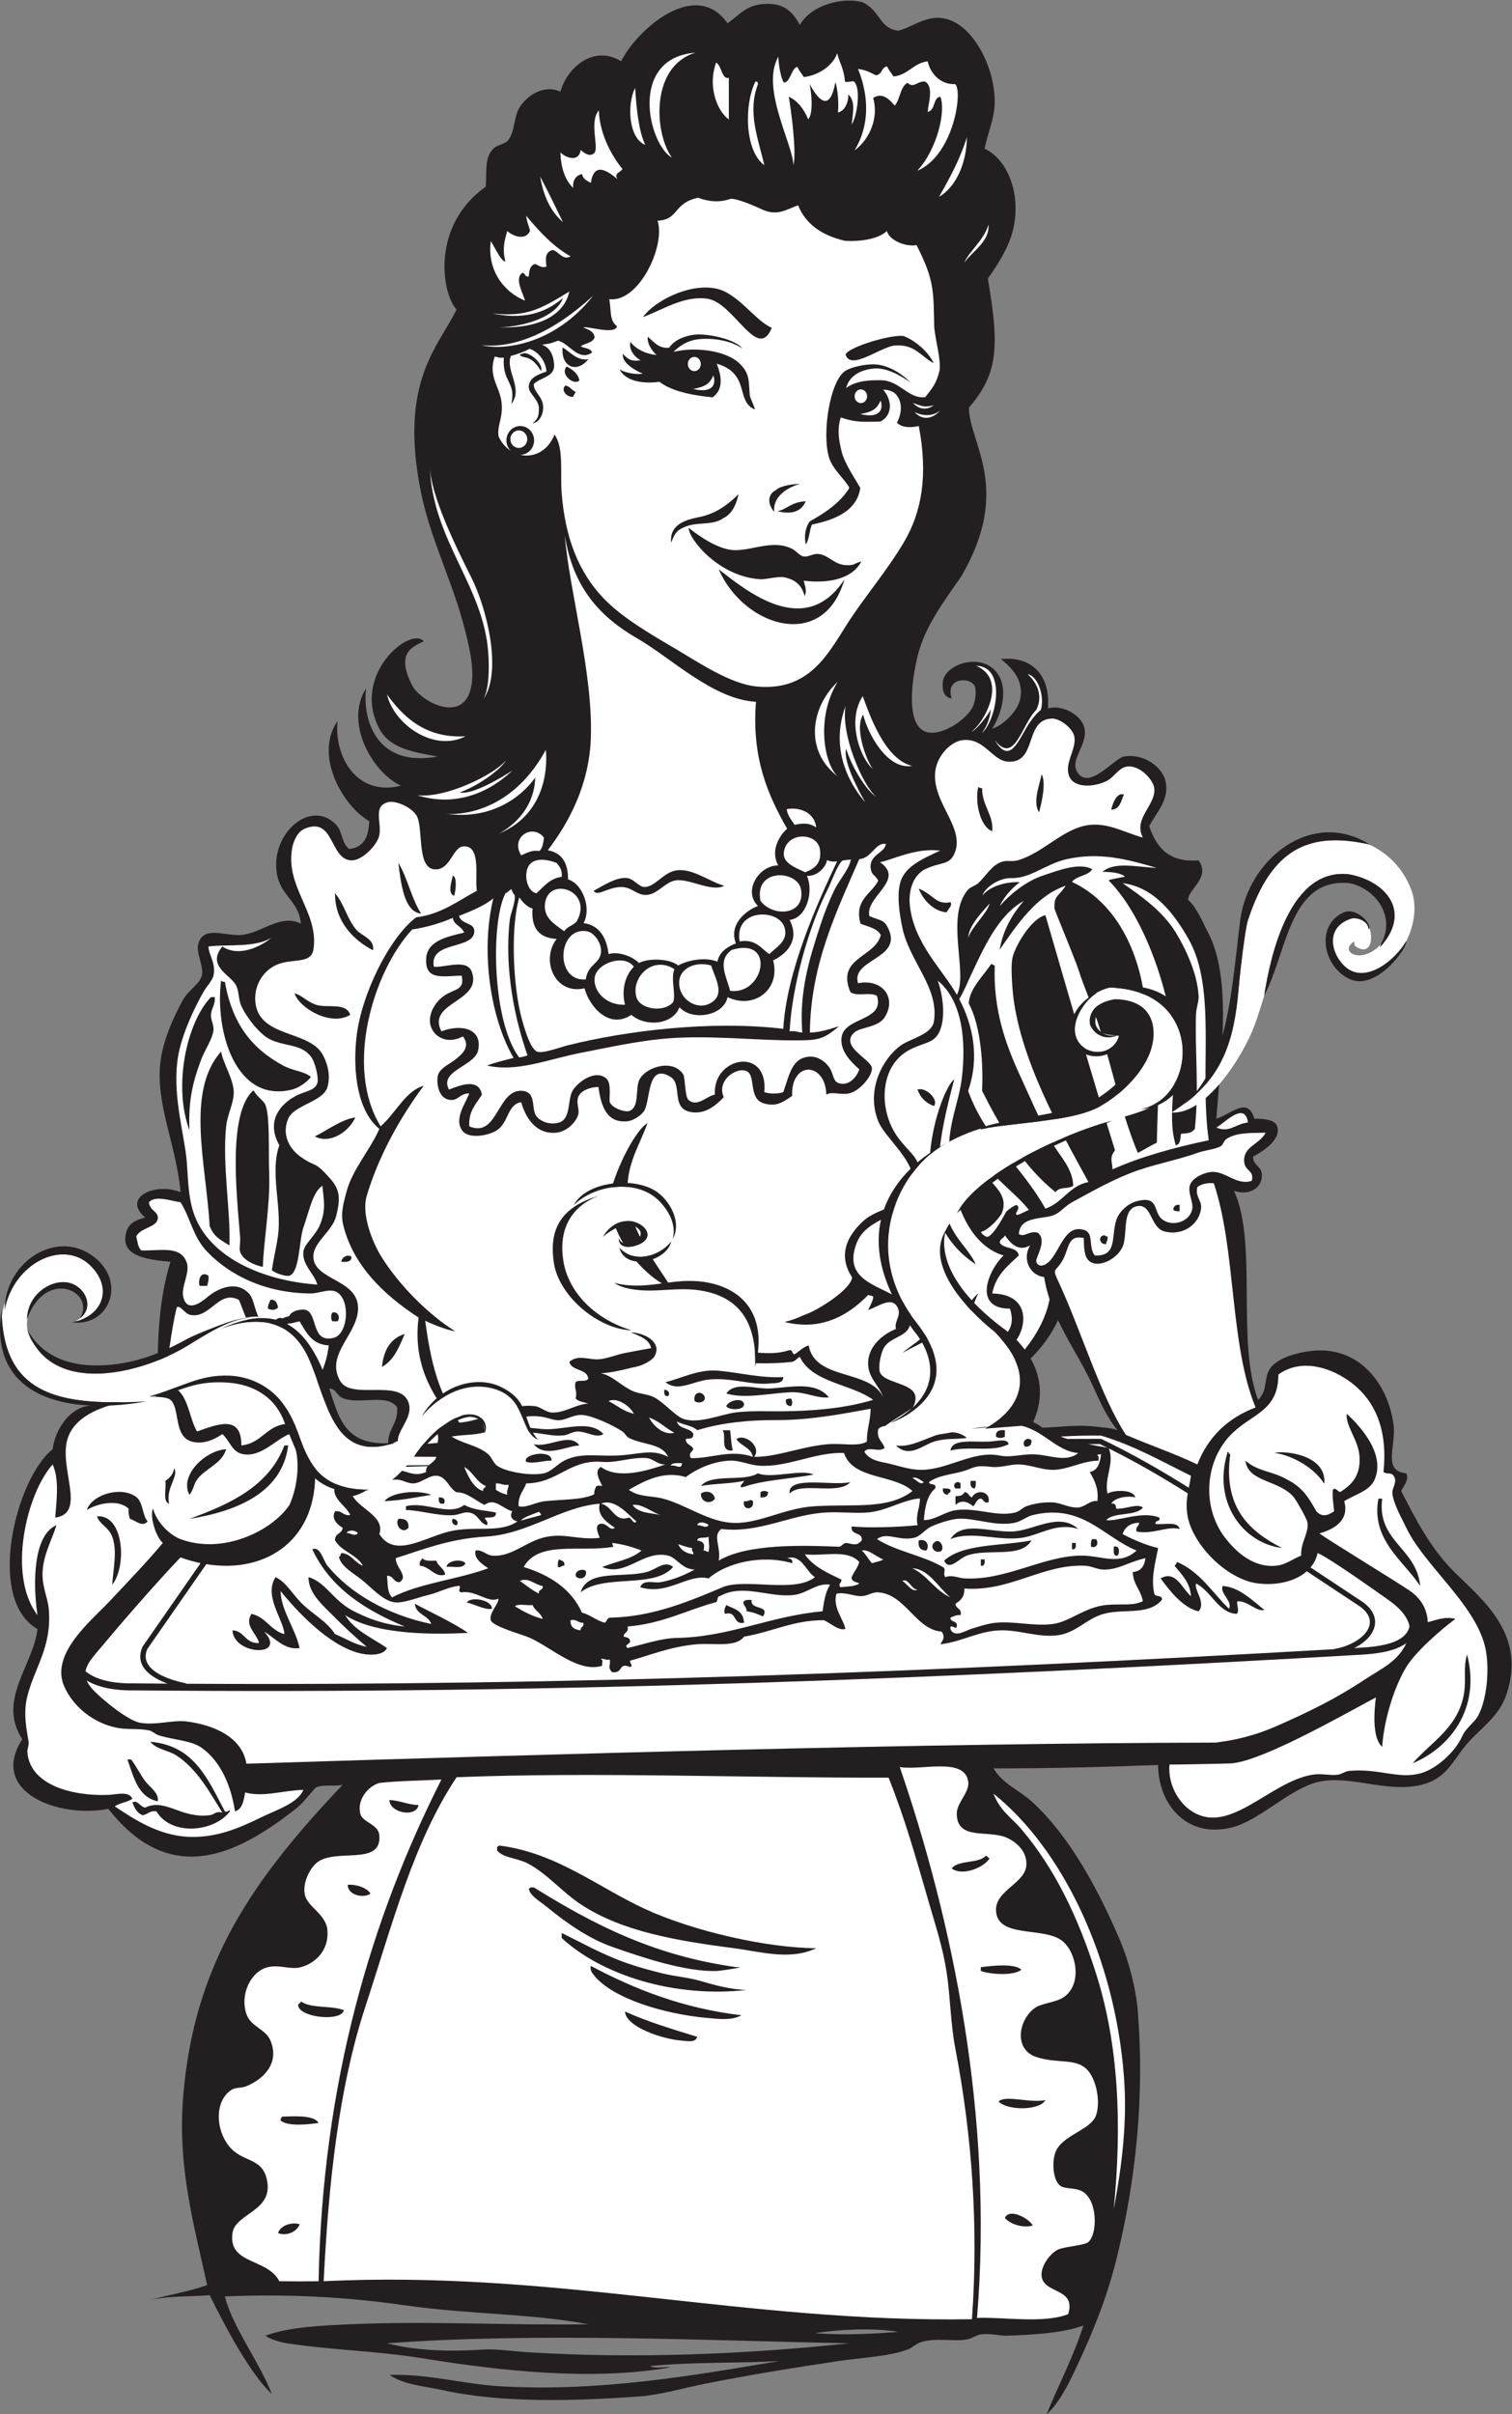 <?xml version="1.0" encoding="UTF-8" standalone="no"?>
<svg
   xmlns:dc="http://purl.org/dc/elements/1.1/"
   xmlns:cc="http://creativecommons.org/ns#"
   xmlns:rdf="http://www.w3.org/1999/02/22-rdf-syntax-ns#"
   xmlns:svg="http://www.w3.org/2000/svg"
   xmlns="http://www.w3.org/2000/svg"
   viewBox="0 0 573.027 914.853"
   height="914.853"
   width="573.027"
   xml:space="preserve"
   id="svg2"
   version="1.1"><rect x="0" y="0" width="573.027" height="914.853" fill="#808080" stroke="none"/><defs
     id="defs6" /><g
     transform="matrix(1.333,0,0,-1.333,0,914.853)"
     id="g10"><g
       transform="scale(0.1)"
       id="g12"><path
         id="path14"
         style="fill:#231f20;fill-opacity:1;fill-rule:evenodd;stroke:none"
         d="m 596.16,338.398 c -56.187,-5.007 -121.047,-1.347 -169.195,-14.406 52.316,16.086 112.371,24.438 162,43.203 -37.813,172.024 -84.07,334.407 -68.399,532.805 30.102,381.22 198.481,620.23 453.598,889.2 -21.144,-5.36 -51.117,2.15 -75.601,-7.2 -19.43,-20.21 -37.918,-45.99 -57.602,-61.2 -146.547,-113.22 -346.66,-238.13 -532.797,0 -144.375,-27.78 -340.496,49.28 -244.801,198 -72.273,110.26 31.094,209.56 43.2,313.2 -148.079,84.77 -61.071,428.8 43.203,511.2 6.308,50.87 39.039,101.83 82.797,118.8 22.167,8.61 50.41,3.87 72.003,14.4 14.911,7.27 24.082,25.44 39.598,32.4 33.801,15.18 65.559,10.4 104.399,18 -1.981,133.47 4.156,245.05 36.003,349.2 -66.621,6.3 -143.511,15.52 -126.003,82.8 6.628,25.46 24.05,34.9 54,43.2 -66.758,57.17 28.683,100.65 100.8,72.01 -12.246,134.56 -70.508,247.38 -57.597,367.2 6.593,61.22 36.574,129.08 64.8,180 16.02,28.91 49.547,44.86 54,72 3.965,24.14 -17.511,61.79 -10.8,86.4 13.832,50.74 67.675,24.98 115.199,25.2 59.535,0.27 116.781,63.14 176.402,32.4 -5.101,65.11 -58.199,77.79 -68.402,144 -17.59,114.16 97.922,212.59 169.195,136.79 17.563,-18.66 13.781,-48.43 36.004,-68.39 42.136,3.46 56.226,34.97 57.606,79.2 -75.977,43.21 -157.551,187.87 -90.004,284.4 -10.391,-102.21 55.584,-215.6 180.004,-183.6 -79.13,36.08 -162.442,177.46 -98.71,276.89 -10.61,-78.54 21.24,-227.11 203.1,-194.09 -69.46,12.81 -135.63,22.54 -165.6,79.2 -81.412,153.95 89.41,292.61 126.01,248.4 -31.62,-15.97 -80.53,-31.99 -32.41,-126.01 21.39,-41.76 135.06,-106.93 164.28,-16.12 17.37,53.99 -3.95,135.54 -20.28,196.12 -31.96,118.65 -92.95,240.82 -118.8,367.21 -64.72,316.5 48.91,415.31 100.8,522 -41.83,43.9 -74.27,237.57 82.8,349.2 3.7,40.12 -4.91,81.27 21.6,108 11.97,12.07 33.79,12.03 43.21,25.2 19.27,26.97 14.03,65.08 32.39,93.6 19.04,29.57 65.97,65.63 115.2,43.2 18.04,67.01 94.18,135.35 172.8,86.4 41.98,86.65 210.13,239.21 302.4,108 34.08,24.07 53.37,52.62 105.61,55.2 50.89,2.52 77.21,-17.51 99.79,-59.89 32.9,57.81 121.82,79.13 176.55,65.18 53.68,-23.37 47.9,-75.14 103.74,-81.49 47.04,12.25 89.83,54.38 151.52,28.2 68.37,-29.01 122.41,-136.82 122.41,-230.4 0,-46.2 -20.35,-89.63 -28.82,-133.2 55.54,-25.37 96.48,-104.49 86.41,-198 -4.72,-43.86 -18.69,-89.16 -77.25,-171.3 31.79,-186.72 32.08,-268.95 -53.85,-366.75 0.77,-101.02 124.33,-230.1 -21.77,-479.98 -49.8,-72.41 -103.2,-140.83 -124.34,-227.57 -13.92,-57.24 -47.5,-242.11 62.09,-213.86 41.55,10.72 84.49,46.27 96.32,73.46 8.67,21.48 8.64,48.61 3.6,57.59 -14.48,25.88 -83.97,22 -64.8,-36 -23.64,1.36 -27.61,27.52 -25.2,46.81 5.89,47.28 92.45,77.82 140.4,39.6 50.17,-39.99 32.05,-122.1 0,-172.8 30.23,8.86 71.78,48.98 79.2,82.8 11.98,54.66 -22.38,88.2 -54,115.2 85.5,8.6 140.81,-43.91 133.19,-140.4 39.71,11.08 87.65,-15.52 100.81,-46.8 20.85,-49.58 -39.94,-95.44 -18,-133.2 32.53,-56 105.78,38.45 133.2,43.2 58.09,10.04 111.15,-31.65 118.8,-72 10.04,-52.89 -25.71,-85.14 -46.79,-126 20.13,-59.06 54.37,-104.02 140.39,-97.2 34.3,-49.52 -26.96,-78.14 -30,-112.05 24.67,-21.8 41.94,-64.7 55.2,-89.55 69.91,-131.04 39.39,-347.25 25.21,-532.8 39.73,11.6 89.67,65.5 107.99,0 31.5,0.14 58.71,-3.42 64.8,-21.6 13.09,-39.12 -43.56,-72.5 -68.4,-86.4 -0.14,-24.89 23.99,-26.67 25.2,-50.4 1.84,-36.27 -32.98,-61.77 -79.21,-46.8 67.67,-146.74 5.85,-432.73 68.41,-594 27.79,26.45 15.76,59.25 32.39,86.39 24.4,39.8 107.02,55.56 151.21,54 119.73,-4.21 188.49,-108.83 201.6,-212.4 7.54,-59.58 -32.66,-130.8 36.01,-136.8 8.96,-19.68 -8.07,-35.05 -14.41,-50.41 43.52,-85.29 85.76,-166.59 154.79,-233.99 82.14,-80.17 201.64,-177.26 144.01,-345.6 -22.3,-65.16 -77.58,-96.71 -118.8,-147.6 -34.45,-42.54 -53.01,-90.95 -122.4,-108 -103.82,-25.51 -216.84,35.74 -309.6,3.6 -79.37,-27.51 -156.25,-108.34 -234,-126 -126.84,-28.82 -204.64,69.66 -205.2,178.81 -145.37,-5.53 -313.86,-10.26 -468,-9.61 26.24,-44.11 72.14,-61.29 108,-93.6 110.07,-99.17 194.36,-259.86 252,-396 24.16,-57.08 44.86,-133.16 50.4,-201.6 19.05,-235.55 -4.1,-477.073 -61.2,-705.601 C 3145.14,324.57 3104.06,226.047 3058.56,129.602 3035.16,79.973 3009.49,29.336 2975.77,0 c 34.14,84.656 75.76,161.836 104.4,252.004 -51.77,-19.387 -130.67,-26.098 -216,-28.801 -23.96,-0.762 -50.42,7.598 -75.61,3.594 -13.72,-2.18 -25.65,-12.156 -39.6,-14.395 -41.02,-6.589 -85.74,5.578 -129.6,-7.207 -14.44,-4.207 -24.46,-16.023 -39.59,-21.59 -53.38,-19.652 -125.12,-22.082 -194.4,-32.406 C 2258.3,132.266 2132,111.945 2003.77,86.398 1940.88,73.879 1878.49,54.902 1816.56,50.402 c -180.19,-13.105 -390.72,-19.172 -558,17.996 -49.44,10.988 -109.67,14.609 -151.2,43.204 107.27,3.8 212.82,-26.493 316.8,-32.403 283.03,-16.086 549.9,31.262 792.01,72 -106.21,-6.609 -254.35,-2.449 -367.21,-14.402 12.09,-8.32 39.54,-1.262 57.61,-3.594 -222.5,-39.172 -484.07,-10.098 -702,25.195 -134.9,21.844 -267.816,24.368 -388.804,43.204 -16.957,2.636 -45.118,9.921 -61.2,21.601 69.317,25.352 161.043,28.762 241.2,32.395 221.304,10.047 450.894,-3.52 676.794,0 C 1512.8,286.387 1333.8,283.34 1150.57,309.602 984.605,333.391 818.137,342.363 639.363,334.797 659.617,250.656 740.996,142.434 772.563,57.598 710.52,115.559 639.73,249.961 596.16,338.398 Z M 2554.57,233.992 c -70.48,-5.426 -159.38,-10.308 -237.6,-3.59 64.14,9.668 161.71,16.27 237.6,3.59 z m -140.4,-32.39 c -282.27,-30.489 -606.86,-45.125 -918.01,-25.204 -43.49,2.793 -85.23,9.872 -125.99,7.207 -91.26,-5.988 -184.53,-3.839 -270,17.997 427.03,31.086 898.45,7.961 1314,0 z M 1128.96,2862 c 3.94,-48.34 -28.57,-60.23 -25.19,-108 -79.63,-7.55 -145.403,4.57 -223.204,0 -2.246,27.76 -23.089,36.91 -32.402,57.6 33.336,31.47 62.617,66.99 90,104.4 20.785,-4.27 17.649,-20.83 39.602,-28.8 46.824,-16.99 125.714,14.92 151.194,-25.2 z M 3008,3110.23 c 30.14,-64.14 69.64,-122.61 97.37,-183.43 21.44,-47.02 40.96,-92.19 72.01,-129.6 -22.58,8.09 -39.33,6.97 -64.39,10.5 -59.69,6.15 -112.15,-3.25 -150.09,-3.12 -16.35,16.02 -47.41,20.47 -59.13,39.42 -53.16,3.96 -114.88,-8.83 -170.55,-2.36 -2.27,12.4 -3.22,23.02 -3.1,32.58 51.36,20.03 212.72,92.66 277.88,236.01 v 0" /><path
         id="path16"
         style="fill:#ffffff;fill-opacity:1;fill-rule:evenodd;stroke:none"
         d="m 2518.56,4464.01 c -1.92,-25.49 -47.04,-29.77 -43.19,-68.4 2.06,-20.69 11.18,-17.35 21.6,-36 -20.03,-39.27 -69.37,-54.3 -50.4,-122.4 21.14,-8.85 47.52,-12.48 57.6,-32.4 -16.1,-64.19 -127.78,-63.39 -86.4,-162 17.56,-13.83 56.21,1.2 75.6,-10.8 22.69,-73.03 -94.11,-58.94 -100.8,-118.8 -4.18,-37.46 24.56,-66.65 50.4,-90.01 -4.95,-17.43 -26.86,-48.66 -57.6,-39.59 -18.48,5.45 -14.3,27.16 -28.8,46.8 -11.28,15.27 -30.93,29.82 -54,28.8 -51.3,-2.28 -57.9,-51.19 -75.6,-100.81 -13.54,-5.3 -40.45,-5.3 -54,0 12.19,131.42 -147.73,100.53 -140.41,-7.19 -21.47,-2.55 -51.15,-37.7 -75.59,-14.4 -9.92,9.43 -8.75,63.16 -14.41,71.99 -29.89,46.69 -110.65,19.94 -126,-17.99 -10.29,-25.45 2.11,-77.49 -28.79,-86.4 -11.46,-3.3 -46.45,7.92 -54,25.2 -3.5,8.01 6.89,54.47 -10.81,68.39 -34.64,27.27 -87.39,-17.31 -97.19,-39.6 -11.55,-26.24 -3.91,-76.76 -36,-86.39 -27.61,-8.28 -53.72,3.69 -64.81,18 -15.63,20.17 1.61,68.22 -39.59,72 -72.06,6.6 -69.64,-135.92 -151.21,-100.8 -2.46,44.47 20.1,63.89 36.01,90 -9.29,48.18 -61.47,26.89 -93.61,14.4 -29.18,54.21 73,65.99 82.8,111.6 13.28,61.75 -47.7,75.81 -104.4,54 -43.34,83.24 117.95,83.61 86.4,169.2 -14.04,38.1 -75.76,11.48 -108,14.4 -13.38,75.3 114.2,46.98 115.2,100.8 0.48,25.64 -37.04,18.59 -43.65,43.8 38.95,15.2 73.41,29.65 97.65,49.8 -37.15,-151.85 -7.38,-342.65 57.61,-453.6 -30.76,-7.65 -51.87,-12.95 -75.6,-21.6 84.31,-19.9 172.76,17.71 266.39,36 73.84,14.42 152.67,31.92 230.4,39.6 128.55,12.69 266.96,-5.05 384.34,-4.12 58.12,0.46 74.14,1.43 119.67,40.12 -26.05,-7.56 -50.36,-16.84 -82.8,-18 1.84,194.97 77.36,347.42 140.4,493.2 35.51,2.03 45.05,48.07 75.59,43.2 v 0" /><path
         id="path18"
         style="fill:#ffffff;fill-opacity:1;fill-rule:evenodd;stroke:none"
         d="m 3548.18,3672.01 c -37.17,-4.06 -51.39,-30.08 -90,-14.4 22.26,12 80.97,76.55 90,14.4 v 0" /><path
         id="path20"
         style="fill:#ffffff;fill-opacity:1;fill-rule:evenodd;stroke:none"
         d="m 3598.56,3643.21 c -18.17,-34.48 -64.56,-38.78 -61.18,-82.8 2.11,-27.64 29.14,-23.38 21.58,-54.01 -41.26,-14.47 -73.73,26.35 -111.58,25.21 -22.38,-0.67 -59.36,-16.67 -64.81,-39.6 -5.23,-21.97 10.29,-45.6 7.2,-64.81 -6.18,-38.32 -57.43,-52.85 -85.75,-30.31 -26.34,20.95 -7.58,67.5 -70.35,51.92 -29.22,-7.26 -52.9,-32.26 -59.9,-54.01 -15.18,-47.14 3.87,-103.69 -61.2,-100.8 -18.74,22.82 -2.2,62.78 -28.8,72.01 -66.92,23.2 -73.18,-93.41 -122.4,-100.81 -6.42,-1.22 -18.34,6.35 -14.4,18 6.51,20.8 27.13,57.14 3.6,75.6 -23.99,7.09 -37.93,-14.72 -54,-3.59 4.03,52.13 68.97,40.75 100.81,53.99 16.7,6.95 30.96,25.47 50.39,36.01 51.1,27.71 105.8,59.3 165.6,82.79 62.56,24.59 128.18,35.25 190.8,57.61 21.98,7.85 48.23,9.8 64.79,18 9.36,4.62 8.92,15.34 18.01,21.6 29.56,20.37 78.71,16.31 111.59,18 z M 803.074,3115.06 c -15.969,7.77 -26.031,-16.25 -41.312,-15.46 -37.387,1.94 -33.633,64.71 -53.996,86.4 -35.953,38.29 -88.625,14.82 -118.801,-10.8 -18.356,-15.59 -58.926,-45.38 -68.399,3.6 -5.156,26.64 19.586,66.58 10.797,93.6 -16.613,51.08 -73.929,34.41 -129.601,36 -9.574,8.43 -10.922,25.08 -14.399,39.6 11.129,24.91 57.887,25.37 61.2,50.4 2.832,21.38 -22.348,21.03 -25.2,46.81 17.606,20.9 63.996,3.7 90,0 28.176,-44.24 34.86,-98.06 75.602,-140.41 68.551,-71.25 170.66,-118.07 295.199,-118.8 19.234,-0.11 45.5,11.73 64.801,7.2 48.422,-11.38 43.851,-122.07 0,-133.2 -64.789,-16.45 -44.848,67.91 -79.199,79.2 -6.911,2.28 -38.223,1.64 -47.903,-17.79 -4.949,-1.1 -9.992,-2.46 -14.945,-4.55 -1.305,-0.56 -2.586,-1.16 -3.844,-1.8 z m -235.711,92.55 c 7.203,0 14.399,-0.01 21.602,-0.01 2.18,8.63 5.176,16.42 3.598,28.8 -18.829,13.39 -30.344,-6.72 -25.2,-28.79 z m 194.399,-64.8 c 10.625,-4.89 22.293,-4.52 28.804,3.59 -2.714,11.69 -5.972,22.83 -21.601,21.6 -2.797,-8 -7.563,-14.04 -7.203,-25.19 z m 183.605,-36 c 4.801,0 9.598,-0.01 14.399,-0.01 8.261,10.07 1.976,28.64 -14.399,25.2 -5.137,-4.8 -5.137,-20.4 0,-25.19 z m 2390.403,316.8 c 4.18,-3.02 9.65,-4.75 18,-3.61 0,6.01 0,12.01 0,18 -11.74,0.95 -17.32,-4.27 -18,-14.39 z m -190.8,-97.21 c -0.08,8.48 6.2,10.6 3.59,21.6 -2.79,0.81 -7.1,0.1 -7.19,3.6 -20.95,-0.14 -15.99,-27.68 3.6,-25.2 v 0" /><path
         id="path22"
         style="fill:#ffffff;fill-opacity:1;fill-rule:evenodd;stroke:none"
         d="m 2824.57,1764.02 c 194,-154.63 344.68,-463.77 370.8,-802.821 9.98,-129.558 -5.28,-252.742 -28.8,-377.996 23.08,237.031 14.93,464.567 -50.4,669.597 -51.62,161.99 -117.39,298.37 -212.4,410.4 -27.77,32.76 -60.31,51.33 -79.2,100.82 v 0" /><path
         id="path24"
         style="fill:#ffffff;fill-opacity:1;fill-rule:evenodd;stroke:none"
         d="m 2763.86,2981.58 c 6.65,31.32 65.71,29.77 95.14,44 56.1,27.12 90.79,158.18 -38.03,160.42 9.71,51.49 43.91,78.48 75.6,108 -3.99,26.01 -42.63,17.37 -54,36 -0.64,12.65 12.16,11.85 14.4,21.6 14.14,-21.05 37.67,-48.94 71.99,-28.8 -23.57,-37.59 -1.58,-85.67 39.6,-90 3.41,-21.97 8.76,-43 15.51,-63.34 -10.15,-54.78 -55.3,-178.45 -253.86,-292.08 1.31,35.37 17.42,56.92 33.65,104.2 v 0" /><path
         id="path26"
         style="fill:#ffffff;fill-opacity:1;fill-rule:evenodd;stroke:none"
         d="m 3998.3,2191.91 c -24.2,-53.17 -73.14,-73.46 -118.94,-103.91 -80.33,-53.43 -157,-90.8 -244.79,-129.6 -70.59,-31.2 -126.7,-43 -180.01,-49.2 -823.96,-1.53 -1874.96,-32.38 -2753.994,-60 -12.246,74.39 -89.875,109.7 -169.203,120 -40.008,5.19 -87.039,-11.51 -133.199,-3.6 -35.508,6.09 -115.105,72.27 -136.801,97.2 -7.023,8.08 -11.851,15.66 -14.855,22.88 27.633,-16.56 70.394,-29.14 136.59,-28.01 595.75,-5.72 1174.682,2.76 1750.312,21.08 576.02,18.32 1148.43,46.46 1730.91,80.02 27.95,1.61 72.5,4.54 108.02,19.06 9.46,3.86 18.26,8.5 25.96,14.08 v 0" /><path
         id="path28"
         style="fill:#ffffff;fill-opacity:1;fill-rule:evenodd;stroke:none"
         d="m 1475.04,5639.57 c 13.26,0 24.01,-11.16 24.01,-24.94 0,-13.77 -10.75,-24.94 -24.01,-24.94 -13.25,0 -23.99,11.17 -23.99,24.94 0,13.78 10.74,24.94 23.99,24.94 v 0" /><path
         id="path30"
         style="fill:#ffffff;fill-opacity:1;fill-rule:evenodd;stroke:none"
         d="m 1974.02,5848.5 c 10.18,0 18.42,-9.06 18.42,-20.24 0,-11.17 -8.24,-20.23 -18.42,-20.23 -10.18,0 -18.42,9.06 -18.42,20.23 0,11.18 8.24,20.24 18.42,20.24 z m 473.48,-92.39 c 9.8,0 17.75,-8.72 17.75,-19.49 0,-10.76 -7.95,-19.49 -17.75,-19.49 -9.8,0 -17.74,8.73 -17.74,19.49 0,10.77 7.94,19.49 17.74,19.49 v 0" /><path
         id="path32"
         style="fill:#ffffff;fill-opacity:1;fill-rule:evenodd;stroke:none"
         d="m 2615.77,2602.81 c -1.49,-31.03 -12.86,-45.41 -7.21,-75.61 -58.52,-5.74 -140.09,-8.12 -187.19,-3.59 -3.64,-26.45 31.5,-14.11 28.8,-39.61 -14.03,-15.37 -20.37,-11.86 -43.2,-7.2 -10.74,-0.05 -12.24,-9.36 -21.6,-10.8 -101.46,4.15 -261.66,9.19 -342.01,-39.6 7.09,40.69 -18.53,70.29 7.2,90 107.48,-12.79 195.23,40.53 295.21,46.8 41.91,2.63 81.79,-2.54 118.8,0 53.16,3.64 94.22,32.21 143.99,39.6 2.41,0.01 4.81,0 7.21,0.01 z m -172.8,-180 c -4.42,-17.19 -15.24,-27.97 -21.6,-43.21 -0.86,-14.06 13.36,-13.03 21.6,-18 -12.19,-9.4 -35.03,-8.17 -54.01,-10.8 -6.29,12.75 2.41,8.85 3.61,21.6 -39.69,19.12 -80.58,37.01 -104.39,71.99 56.51,-5.97 119.86,15.59 154.79,-21.58 z m -550.81,277.2 c -49.94,-16.79 -134.16,-43.82 -183.6,-7.21 -21.18,-10.98 -2.73,-39.16 3.6,-54 -12.72,1.24 -11.53,1.68 -17.5,-1.59 -1.89,-4.62 -6.35,-14.17 -5.07,-21.96 -31.63,-16.23 -87.34,-14.31 -139.42,-19.65 -29.37,-3.01 -53.13,-20.33 -75.6,-14.4 -2.16,30.95 14.15,43.45 21.59,64.8 90.34,0.88 123.76,69.29 216,61.2 41.54,-3.63 83.6,14.44 126,10.8 20.22,-1.73 31.14,-19.37 54,-17.99 z m 583.21,158.4 c -0.57,-34.25 -11.02,-58.59 -10.8,-93.61 -25.21,-14.91 -66.12,-4.39 -108,-7.2 -74.55,-5 -146.93,-37.22 -212.41,-36 22.2,28.87 -26.89,67.83 -50.39,50.4 12.41,-19.98 41.37,-23.41 46.79,-50.4 -63.29,22.32 -119.02,-5.47 -176.4,-3.6 -7.39,13.14 1.63,16.17 7.2,25.2 -3.98,12.82 -21.73,11.86 -21.6,28.8 7.05,3.8 21.26,-3.19 21.6,14.4 -8.62,18.97 -42.29,12.91 -46.79,36 17.01,-10.58 43.99,-11.21 57.59,-25.2 72.82,22.59 151.36,29.04 223.21,28.8 92.97,-0.32 180.35,15.63 270,32.41 z M 2082.96,2739.6 c -4.6,24.67 -4.43,35.51 -7.19,57.6 -7.21,0.01 -14.41,0 -21.61,0 12.95,-14.49 -9.89,-61.68 28.8,-57.6 z m -378,-151.19 c -8.36,-33.81 21.24,-53.69 43.2,-68.41 -15.39,-11.63 -21.82,16.46 -43.2,10.8 -16,-6.34 -2.55,-29.64 0,-39.6 -59.4,-6.4 -94.48,12.58 -147.6,3.6 -60.01,-10.13 -101.13,-59.43 -158.4,-54 -17,1.61 -28.33,17.83 -46.8,14.4 -6.43,-21.67 19.56,-39.83 36,-50.4 -86.66,-32.13 -195.49,-42.1 -273.59,-82.8 -15.02,16.98 -11.25,38.38 -14.4,61.2 19.36,1.38 17.39,-18.6 35.99,-18 26.77,17.36 -12.61,42.2 -10.79,68.41 75.74,24.03 152.86,55.31 255.59,61.19 121.04,6.93 212.57,84.29 324,93.61 z M 1193.77,2412 c 28.49,-2.01 43.26,-35.26 72,-25.2 -2.97,18.63 -20.29,22.91 -25.2,39.6 -15.7,-0.09 -33.35,-2.14 -39.61,7.21 -3.19,-6.41 -10.05,-9.16 -7.19,-21.61 z m 75.59,-3.59 c 12.75,3.61 46.94,-7.75 54,10.79 -11.86,13.66 -51.86,7.63 -54,-10.79 z m 1850.41,316.8 c 0.58,4.2 6.56,3.02 10.8,3.59 -3.32,-24.28 -9.11,-46.09 -32.39,-50.4 14.21,-23.73 26.36,-49.35 21.59,-82.8 -18.63,3.98 -35.14,-16.62 -54,-18 -25.71,-1.88 -48.84,13.24 -72,14.4 -25.04,1.25 -50.88,-2.33 -75.59,-10.8 -9.7,-3.31 -19.23,-14.79 -32.41,-18 -52.44,-12.76 -106.11,14.1 -165.6,7.2 -33.75,-3.92 -60.52,-28.83 -93.6,-28.8 2.93,37.86 9.88,71.72 32.39,90 4.99,16.97 -16.17,7.83 -17.99,18 30.1,22.49 75.45,21.53 111.6,36 26.43,10.58 30.54,10.88 68.4,7.2 24.78,-2.42 52.17,7.9 75.6,7.2 39.28,-1.16 71.36,-19.75 111.61,-14.4 40.45,5.38 72.66,24.48 115.19,25.2 -0.3,5.72 1.73,13.73 -3.6,14.41 z m -349.2,-93.6 c 4.15,4.25 4.08,12.72 3.6,21.59 -4.81,0.01 -9.6,0 -14.4,0 -2.15,-12.95 1.29,-20.31 10.8,-21.59 z m -54,0 c 4.8,0 9.6,-0.01 14.4,-0.01 0,4.8 0,9.6 0,14.4 -9.92,11.21 -25.61,-4.48 -14.4,-14.39 z m -21.6,-18 c 0.05,7.15 9.83,4.57 7.2,14.39 -4.26,4.16 -12.73,4.07 -21.6,3.6 -0.94,-11.74 4.27,-17.32 14.4,-17.99 z m 68.4,-7.21 c -9.76,2.24 -8.97,15.04 -21.6,14.4 -3.63,-8.37 -12.39,-11.61 -25.2,-10.8 0,-8.4 0,-16.8 0,-25.2 16.99,16.16 35.1,8.71 50.4,-3.6 8.1,6.31 8.3,20.51 21.59,21.6 8.8,-2.01 7.68,-13.93 21.61,-10.8 8.59,30.02 -33.16,40.27 -46.8,14.4 z m 493.2,-172.79 c -2.57,-22.64 -12.84,-37.56 -36,-39.61 1.87,-37.28 20.98,-46.18 28.79,-82.8 -28.66,-14.47 -61.63,-6.58 -104.39,-10.8 -60.56,-5.99 -104.16,-47.89 -151.2,-54 -54.46,-7.07 -110.98,8.64 -162,3.6 -25.49,-2.52 -50.34,-11.3 -72,-18 -14.63,-4.53 -46.33,-26.21 -57.6,0 -2.31,18.64 17.15,-4.33 18,7.2 3.58,17.98 -18.37,10.43 -18,25.19 8.8,3.21 15.61,8.4 28.8,7.21 4.72,20.33 -14.27,16.93 -14.4,32.4 14.11,8.7 26.2,19.41 25.2,43.2 130.37,-9.52 221.78,69.71 342,64.8 19.9,-0.81 34.93,-10.07 50.4,-10.8 44.6,-2.11 70.1,20.38 122.4,32.41 z m -896.4,-75.6 c -13.11,-19.3 -17.47,-47.33 -21.61,-75.61 -146.91,-12.74 -264.57,-73.04 -413.99,-75.6 -45.59,-0.78 -96.38,-18.75 -140.41,-28.8 -10.45,10.13 5.41,9.85 7.2,18 0.53,11.32 -9.23,12.37 -18,14.4 -0.28,13.49 15.52,10.88 10.8,28.8 97.68,7.93 165.66,45.55 248.4,68.4 10.92,-0.11 3.49,18.11 14.41,18 65.23,37.26 143.88,-6.49 212.39,3.6 36.79,5.42 63.69,34.89 100.81,28.81 z m -244.8,-46.8 c -7.29,-8.36 8.6,-15.34 7.19,-28.81 18.53,-1.88 32.39,-8.42 46.8,-14.4 20.85,33.81 -37.77,16.71 -32.39,46.8 -8.87,0.47 -17.36,0.54 -21.6,-3.59 z m -54.01,-36 c 35.8,9.39 20.81,-32.01 54.01,-25.21 -2.34,36.91 -30.03,38.83 -50.41,50.4 -4.31,-9.9 -7.82,-15.04 -3.6,-25.19 v 0" /><path
         id="path34"
         style="fill:#ffffff;fill-opacity:1;fill-rule:evenodd;stroke:none"
         d="m 1802.16,2844.02 c -29.57,6.4 -48.03,23.94 -71.99,35.98 23.07,11.95 60.82,-13.2 71.99,-35.98 z m 792.01,-183.61 c 7.88,7.63 24.83,-6.21 32.4,-10.81 -11.03,-10.78 -21.68,9.35 -32.4,10.81 z m -144,-205.2 c 19.17,4.69 41.37,-18.59 61.2,-25.21 -8.55,-5.85 -21.81,-6.99 -32.41,-10.8 -10.13,11.48 -17.38,25.81 -28.79,36.01 z m 144,-50.41 c 46.99,-2.21 74.04,-55.55 108,-82.8 -43.95,19.65 -65.04,62.16 -108,82.8 z m -28.8,-36 c 17.74,9.24 24.44,-23.48 43.19,-25.19 -16.17,-7.67 -30.06,17.84 -43.19,25.19 z m -943.21,-111.6 c 18.2,3.8 20.6,-8.2 36,-7.2 3.85,-13.45 -8.94,-10.26 -7.2,-21.6 -17.38,1.83 -29.94,8.46 -28.8,28.8 z m -158.39,39.6 c 9.7,8.3 34.71,1.28 50.39,3.6 6.23,-16.57 23.56,-22.04 28.8,-39.6 -30.5,7.9 -55.45,21.35 -79.19,36 z m 14.39,72 c 23.51,11.43 43.61,-11.53 64.8,-14.41 1.96,-12.74 -12.75,-8.84 -10.8,-21.59 -20.21,9.79 -36.28,23.72 -54,36 z m -460.8,136.8 c -6.4,-12.22 -19.633,-1.09 -32.395,0 8.164,9.63 23.835,7.29 32.395,0 z m 302.41,187.21 c 24.9,-13.5 34.15,-42.65 61.19,-54.01 -0.04,-7.16 -9.82,-4.58 -7.19,-14.41 -30.25,8.5 -45.94,49.63 -54,68.42 z m 90,-46.81 c 14.39,1.2 19.98,-6.42 36,-3.6 0.79,-11.59 -6.37,-15.23 -3.61,-28.79 -12.35,3.24 -23.25,7.93 -32.39,14.39 0,6 0,12 0,18 z m 399.59,-107.99 c -7.65,-10.88 -13.4,10.3 -21.59,10.79 -41.5,-13.92 -46.31,33.59 -79.21,39.6 38.67,16.29 75.65,-29.38 100.8,-50.39 z m -10.8,46.79 c 25.92,4.28 54.15,-20.22 79.21,-28.8 -22.91,6.34 -63.08,4.23 -79.21,28.8 z m 129.61,-111.59 c 12.92,-3.89 24.54,-9.07 39.6,-10.81 -2.98,-10.17 5.07,-9.32 3.59,-18.01 -21.38,2.63 -35.84,12.17 -43.19,28.82 z m 86.4,21.59 c 0.04,-21.06 3.67,-24.59 0,-43.2 -6.46,-0.46 -7.6,4.41 -14.41,3.6 4.79,19.7 0.05,25.09 -18,28.8 2.22,12.19 24.23,4.57 32.41,10.8 z m 0,32.41 c -7.12,-10.34 -22.48,1.24 -32.41,-0.01 2.65,13.14 28.38,7.11 32.41,0.01 z m -169.2,306 c 28.64,-9.77 46.74,-30.07 72,-43.21 -31.69,-7.64 -59.66,19.51 -72,43.21 v 0" /><path
         id="path36"
         style="fill:#ffffff;fill-opacity:1;fill-rule:evenodd;stroke:none"
         d="m 2482.57,2883.61 c -89.73,-27.42 -198.05,-34.22 -309.6,-32.41 -26.56,0.43 -57.24,-0.28 -82.81,-3.6 -40.83,-5.3 -103.66,-33.58 -147.6,-18 -22.25,7.91 -57.23,48.44 -82.79,61.2 -19.75,9.86 -42.57,9.54 -61.21,18 -33.78,15.34 -56.31,43.11 -90,50.4 50.88,2.73 98.23,21.42 151.21,28.8 133.88,18.66 273.45,-11.01 392.4,3.6 9.64,2.36 13.69,10.31 21.6,14.4 35.95,-74.45 144.71,-76.08 208.8,-122.39 z m -543.61,-180 c -0.81,-20.45 -17.55,-3.56 -32.39,-7.21 3.97,9.22 19.32,7.07 32.39,7.21 z m -407.25,-138.15 c 3.06,-2.44 8.17,-7.24 5.93,-9.74 -18.53,-5.14 -42.82,-11.33 -57.45,-15.47 12.69,12.52 34.4,17.11 51.52,25.21 z m 1534.06,166.94 c -36.23,-28.98 -84.58,-3.69 -129.6,-3.6 -35.45,0.07 -63.11,-9.85 -93.6,-3.6 -80.83,16.59 -157.62,-49.35 -241.2,-39.6 -27.76,3.25 -54.87,12.64 -79.2,18.01 -20.09,4.42 -49.76,7.7 -64.79,32.39 11.81,17.22 40.62,-2.97 57.59,10.8 -5.07,18.93 -23.69,24.31 -18,54 18.22,16.5 37.26,3.63 57.6,3.59 39.55,-0.04 83.86,18.77 129.6,14.41 15.82,-1.5 30.28,-12.01 46.8,-14.41 61.28,-8.85 122.35,14.88 165.6,7.21 69.45,-12.32 105.66,-74.12 169.2,-79.2 z m -234,46.8 c 4.8,-5.14 20.4,-5.14 25.2,0 0,6 0,12 0,18 -15.99,1.6 -26.78,-2.01 -25.2,-18 z m -284.39,-25.18 c 36.79,-37.43 77.28,1.19 107.99,10.78 35.46,11.07 65.58,5.47 93.59,10.8 -61.71,49.43 -133.45,-32.96 -201.58,-21.58 z m 367.19,-3.61 c 12.82,-0.83 18.82,5.17 18,17.99 -12.39,12.67 -30.68,-5.61 -18,-17.99 z m -104.4,14.39 c -46.81,-1.37 -102.75,8.54 -108,-25.2 56.95,13.85 118.94,-6.13 165.6,18 -3.66,18.11 -35.04,7.86 -57.6,7.2 z m -410.4,-32.4 c 24.52,-76.27 142.04,-59.56 194.4,-108.01 -68.8,-52.93 -161.21,-36.64 -277.2,-43.19 -90.84,-5.13 -163.62,-54.08 -241.2,-46.81 -67.72,6.36 -126.48,51.33 -190.81,68.41 -32.42,8.62 -68.5,3.66 -97.19,25.2 43.04,23.93 97.08,55.46 161.99,36 31.86,24.45 79.95,45.15 126.01,46.8 27.28,0.98 54.21,-12.5 82.79,-14.4 81.2,-5.4 159.84,39.74 241.21,36 z m -244.8,-57.6 c -40.61,-25.39 -132.69,0.68 -162.01,-36 38.59,7.01 85.01,6.19 122.41,14.4 -0.74,-5.34 -19.4,-18.61 -3.61,-18 58.32,20.91 135.06,23.34 201.61,36 -35.82,16.25 -122.01,-12.8 -158.4,3.6 z m 90,-57.59 c 32.45,35.05 136.94,-6.18 172.8,32.39 -51.81,-11.63 -178.84,19.89 -172.8,-32.39 z m -252.01,0 c -1.82,-24.89 28.35,-32.41 39.6,-14.41 -3.42,19.11 -25.25,24.93 -39.6,14.41 z m 169.21,3.6 c 0,-4.8 0,-9.61 0,-14.41 13.44,-1.43 21.12,2.88 21.6,14.4 -4.6,4.92 -17,4.92 -21.6,0.01 z m -46.8,-25.21 c -6.5,-27.64 30.77,-26.62 25.19,0 -7.78,8.12 -12.27,-2.98 -25.19,0 z m 1116,-140.39 c -47.39,-43.77 -98.68,-14.73 -154.8,-14.41 -108.41,0.63 -215.52,-71.47 -334.8,-64.8 -17.82,0.99 -33.7,10.82 -54,3.6 -8.85,11.1 4.45,21.98 -7.2,28.8 -61.75,34.85 -130.28,43.49 -187.2,79.2 27.46,21.45 60.49,-5.44 104.4,3.6 19.81,4.09 30.3,22.89 50.41,32.41 19.45,9.19 53.25,19.55 71.99,21.59 46.98,5.09 110.47,-23.23 165.6,-10.81 18.55,4.2 33.46,17.5 50.4,21.61 140.47,33.99 201.56,-62.84 295.2,-100.79 z m -356.4,53.99 c -67.33,-0.92 -139.89,30.39 -172.8,-21.6 58.43,24.48 134.22,-5.41 201.6,3.6 51.52,6.89 99.1,45.19 162,25.2 -56.08,50.53 -127.83,-6.34 -190.8,-7.2 z m 226.8,-43.2 c 17.79,-5.73 22.53,12.42 14.4,21.6 -3.6,0.01 -7.21,0 -10.8,0 -4.15,-4.26 -4.07,-12.72 -3.6,-21.6 z m -468,-10.79 c 9.86,14.32 0.5,35 -21.6,28.79 -3.04,-19.84 4.95,-28.65 21.6,-28.79 z m 32.4,-3.6 c 25.31,-1.91 9.79,40.2 -7.21,28.79 -15.27,-10.25 -7,-27.72 7.21,-28.79 z m 18,-25.21 c 15.06,-30.66 40.8,5.53 64.79,14.4 58.62,21.64 154.35,-8.87 183.61,43.2 -85.57,-16.44 -195.19,-8.8 -248.4,-57.6 z m 363.6,32.4 c 11.25,-1.65 11.51,7.7 10.79,18 -3.59,0.01 -7.19,0 -10.79,0 0,-6 0,-12 0,-18 z m 129.61,-17.99 c 6.23,7.29 6.79,30.73 -10.81,25.19 0.49,-11.52 -3.55,-27.55 10.81,-25.19 z M 2788.56,2412 c 11.25,-1.65 11.52,7.69 10.8,18 -3.59,0.01 -7.19,0 -10.8,0 0,-6 0,-12 0,-18 z m -1047.6,64.81 c 30.97,-3.85 58.02,-11.6 82.81,-21.61 -27.84,-24.97 -74.09,-31.52 -111.61,-46.8 67.2,-29.33 116.7,49.37 187.2,32.4 25.47,-6.13 38.51,-38.85 75.6,-39.6 -23.87,-13.33 -60.86,-29.97 -97.19,-36 -19.29,-3.21 -48.7,9.44 -57.6,-14.4 79.99,-23.91 135.01,39.66 194.4,25.2 50.04,44.07 150.39,68.82 237.6,43.2 2.47,12.07 -6.04,13.16 -14.4,14.41 41.74,11.7 53.2,-37.99 79.2,-54.01 -57.65,-46.7 -198.78,-1.68 -262.81,-28.8 -100.14,-42.42 -202.48,-84.41 -320.39,-86.41 -8.46,-1.14 -8.06,-11.14 -14.41,-14.39 -24.45,6.74 -40.34,22.06 -64.79,28.8 -30.82,67.6 -90.53,106.28 -165.61,129.6 42.52,76.62 161.79,40.72 255.61,57.6 -1.91,2.9 -3.76,5.85 -3.61,10.81 z m -154.8,-68.4 c 10.18,-2.99 9.33,5.07 18,3.59 2.95,13.74 -7.66,13.94 -14.39,18 -4.14,-4.26 -4.08,-12.72 -3.61,-21.59 z m 252.01,-14.39 c -66.88,-17.54 -168.56,8.59 -187.21,-57.62 66.03,53.57 208.86,8.99 262.81,72 -24.05,20.17 -47.09,-6.94 -75.6,-14.38 z m -201.61,-10.81 c 7.97,-13.35 35.06,-7.51 28.81,14.39 -9.34,6.71 -30.44,1.12 -28.81,-14.39 z m -180,183.6 c -9.27,-15.7 1.04,-25.77 14.4,-28.81 -50.05,-34.82 -121.3,-11.04 -194.4,-28.8 -70.74,-17.2 -154.98,-76.73 -198,-7.2 16.39,50.36 -55.34,70.71 -75.6,108 41.1,8.5 75.05,48.57 126,46.8 15.4,-0.53 31.16,-11.6 46.81,-10.8 23.14,1.19 45.69,25.39 68.39,21.6 26.6,-4.44 32.56,-36.15 54,-46.8 28.58,0.7 53.22,-23.24 79.2,-36 29.41,21.86 49.89,-9.88 79.2,-17.99 z m -363.6,28.79 c 52.13,2.54 83.01,9.92 133.2,18.01 -38.27,14.96 -112.57,8.21 -133.2,-18.01 z m 169.2,-7.19 c 5.22,10.95 0.62,18.4 -14.39,17.99 -1.51,-12.31 1.08,-20.51 14.39,-17.99 z m 57.61,-3.61 c -43.59,-33.21 -109.81,11.09 -165.61,-3.6 0,-3.59 0,-7.2 0,-10.8 41.68,-0.58 91.86,-18.06 136.8,-14.4 16.4,1.34 27.6,9.9 43.2,7.2 26.64,-4.61 27.83,-30.07 50.41,-36 6.31,12.73 -12.1,18.54 -3.61,21.6 13.34,1.08 30.84,-2.04 28.81,14.4 -29.73,6.66 -58.81,5.55 -90,21.6 z m -158.41,-64.79 c 1.29,19.28 -8.96,27.02 -28.8,25.19 -11.45,-18.35 12.85,-45.08 28.8,-25.19 z m 136.8,7.2 c 7.47,7.4 -0.01,18.25 -10.8,17.99 -5.39,-5.34 -0.33,-18.61 10.8,-17.99 z m 601.2,194.4 c -47.98,24.44 -80.85,5.97 -147.6,3.59 -57.74,-2.06 -102.61,8.59 -147.6,-14.4 -20.39,-10.42 -36.12,-31.21 -57.6,-36 -38.27,-8.53 -110.06,4.5 -133.2,21.6 -11.27,8.34 -14.99,23.48 -25.2,32.4 -29.71,25.96 -68.59,28.25 -104.39,50.4 41.5,7.16 73.89,2.14 111.6,18 34.98,14.71 72.06,43.82 133.19,39.6 30.62,-2.11 43.67,-13.23 64.8,-10.8 20.42,2.35 39.9,17.06 64.8,14.4 28.86,-3.08 83.51,-28.33 111.61,-46.79 7.03,-4.63 10.42,-14.05 18,-18.01 39.57,-20.69 94.69,-15.22 111.59,-53.99 z m -360,79.2 c -44.29,4.61 -81.9,11.23 -100.8,-21.61 20.11,-13.26 39.02,8.91 61.21,10.8 32.39,2.77 67.14,-12.1 104.39,-7.2 11.49,1.51 24.38,10.31 36.01,10.81 27.22,1.15 55.23,-20.82 75.6,-7.21 -41.42,44.32 -116.14,8.13 -176.41,14.41 z m -21.59,-43.2 c 30.88,-40.41 92.69,-5.2 129.59,-3.61 -28.5,38.69 -86.34,-7.83 -129.59,3.61 z m -21.61,-50.4 c 23.15,-6.16 49.25,4.18 72,3.59 1.64,33.57 -85,18.16 -72,-3.59 z m 547.2,259.19 c -58.24,5.33 -108.11,-22.91 -151.2,-32.4 34.22,-29.06 76.85,2.14 122.41,7.2 62.7,6.96 124.18,-17.35 176.4,-10.8 9.01,1.14 36.42,-2.29 36,18 -63.4,-3.6 -125.55,12.69 -183.61,18 z m 147.61,-50.4 c -42.1,-2.7 -101.66,21.09 -126.01,-14.4 53.89,-15.96 122.56,0.97 183.6,3.6 41.58,1.8 73.71,-18.61 108.01,-14.4 -37.5,45.47 -103.12,29.22 -165.6,25.2 z m -291.61,-21.59 c 7.47,7.4 -0.01,18.25 -10.8,17.99 -0.7,-10.31 -0.44,-19.65 10.8,-17.99 z m 75.6,-14.4 c 9.33,-7.53 30.69,-4.04 28.81,10.79 -4.57,19.04 -34.98,17.85 -28.81,-10.79 z m 259.21,3.6 c -0.94,-11.74 4.28,-17.34 14.39,-18.01 4.94,4.61 4.94,17 0,21.6 -6.26,0.27 -11.18,-0.8 -14.39,-3.59 z m -169.21,-18.01 c 6,-11.97 53.54,-12.91 50.41,7.2 -6.6,19.56 -45.63,7.58 -50.41,-7.2 v 0" /><path
         id="path38"
         style="fill:#ffffff;fill-opacity:1;fill-rule:evenodd;stroke:none"
         d="m 1546.56,4482.01 c -1.45,-14.43 -4.4,-31.84 -13.67,-38.44 -18.42,4.14 -35.26,-5.3 -51.13,-11.96 -32,50.8 31.84,91.94 64.8,50.4 z m 529.21,-435.6 c -10.59,41.93 -37.93,85.48 4.5,116.25 126.71,38.6 92.14,-129.57 -4.5,-116.25 z m 111.61,104.4 c -23.32,15.1 -38.2,43.85 -84.46,36 -16.42,93.83 111.29,94.28 127.65,39.6 11.37,-38.03 -22.57,-54.82 -43.19,-75.6 z m -25.21,151.2 c -18.78,94.22 105.7,88.11 115.21,32.4 12.58,-73.84 -79.32,-79.78 -115.21,-32.4 z m 127.05,81.45 c -37.86,17.49 -69.76,29.72 -58.65,66.15 15.21,49.92 95.14,45.23 100.8,-2.7 4.19,-35.49 -11.14,-51.63 -42.15,-63.45 z m 31.35,127.35 c -18.3,12.26 -35.82,13.43 -61.21,7.35 -7.99,12.4 -20.68,26.11 -22.64,44.55 35.17,7.29 79.64,-9.1 83.85,-51.9 z m -298.81,-392.4 c 12.07,-36.52 36.41,-76.02 7.2,-100.8 -41.67,-35.38 -106.07,5.67 -97.2,61.19 5,31.29 45.29,52.39 90,39.61 z m -104.24,-10.5 c -11.63,-27.19 4.98,-70.62 -3.75,-93.9 -27.65,-31.17 -94.72,-19.7 -104.41,14.39 -15.92,56.07 46.03,119.49 108.16,79.51 z m -115.36,6.9 c -22.61,-22.44 -36.63,-62.23 -25.2,-108 -52.37,-2.32 -90.23,37.14 -86.39,75.6 4.27,42.83 84.52,70.19 111.59,32.4 z m -136.79,-36 c -89.51,-7.35 -80.65,151.69 3.59,136.8 20.94,-3.7 42.85,-34.61 39.6,-61.2 -3.83,-31.42 -37.07,-32.42 -43.19,-75.6 z m -61.21,136.8 c -26.34,19.93 -61.99,38.13 -53.99,82.8 13.17,73.66 136.72,32.33 90,-54 -9.49,-12.12 -28.01,-15.21 -36.01,-28.8 z m -21.6,194.4 c 7.96,-10.05 16.48,-19.53 14.4,-39.6 -35.07,-4.53 -50.65,-28.56 -72,-46.8 -20.63,4.8 -28.4,30.81 -28.8,46.8 -1.21,48.74 36.14,58.55 86.4,39.6 v 0" /><path
         id="path40"
         style="fill:#ffffff;fill-opacity:1;fill-rule:evenodd;stroke:none"
         d="m 3933.37,2678.41 c 11.81,-8.78 25.46,2.89 32.4,-18.01 4.29,-12.92 -7.5,-29.04 -7.21,-39.6 0.82,-28.71 27.03,-74.52 39.62,-100.8 51.34,-107.21 191.88,-213.84 223.19,-334.8 14.68,-56.71 7.72,-148.35 -18,-198 -11.55,-22.3 -34.44,-33.74 -46.8,-61.2 -19.64,-43.64 -73.5,-92.5 -118.8,-104.4 -63.65,-16.71 -116.98,14.76 -201.6,7.2 -11.47,-1.03 -21.04,-8.96 -32.4,-10.8 -20.06,-3.24 -45.92,4.2 -72,0 -125.6,-20.23 -241.75,-182.87 -352.81,-97.2 -27.85,21.49 -58.87,68.76 -53.99,126 3.71,-0.58 167.67,2.68 175.8,3.3 89.22,6.87 318.32,138.25 411,187.5 -5.91,-44.59 -9.57,-117.37 18,-140.4 4.12,70.89 32.13,167.3 68.41,226.8 27.22,44.69 100.53,107.91 139.5,136.8 -26.23,6.99 -46.62,-0.41 -78.32,-9.3 -1.7,41.29 -23.23,70.26 -51.82,89.89 -31.57,21.66 -235.27,146.38 -256.27,162.42 40.03,11.57 86,35.7 70.5,91.79 33.11,20.35 72.29,28.77 86.41,61.2 31.21,71.83 -39.13,150.5 -79.22,187.2 -4,-34.12 32.25,-73.36 36.01,-118.8 3.99,-48.31 -14.18,-77.79 -50.4,-100.81 -8.59,-9.86 -15.87,14.22 -25.21,3.61 -1.94,-23.55 2.23,-40.98 3.61,-61.2 -16.33,-11.2 -33.95,-18.1 -50.1,-0.44 -21.34,37.29 -38.55,68.19 -83.1,90.44 -43.48,25.32 -82.87,22.28 -118.8,54 7.3,-63.73 101.83,-54.34 140.4,-108 5.09,-7.08 34.33,-56.76 36.01,-68.41 4.12,-28.96 -19.97,-56.54 -18.02,-93.59 -27.04,-10.74 -43.73,-26.27 -71.98,-28.8 -72.73,-6.51 -123,52.31 -144.01,79.2 -65.88,84.36 -61.23,219.54 21.6,298.8 56.8,54.35 129.91,63.34 129.6,165.6 72.87,53.03 171.45,12.52 226.8,-39.6 53.06,-49.96 83.84,-126.39 72,-237.59 z M 632.164,2786.4 c 23.602,-21.97 26.93,-52.47 61.199,-57.6 50.157,-7.5 91.239,42.58 129.602,57.6 35.156,-53.48 25.98,-144.76 0,-201.6 -49.121,-73.28 -188.164,-142.2 -309.602,-97.2 -29.105,10.8 -67.441,45.99 -78.445,87.3 -10.168,-25.39 9.789,-82.6 28.047,-98.1 -44.703,-53.59 -97.809,-108.67 -151.203,-165.6 -51.395,-54.8 -169.239,-148.71 -129.598,-241.2 24.848,-57.98 83.598,-106.04 151.199,-118.8 32.809,-6.19 57.012,-0.82 90,-7.2 10.352,-2.01 17.262,-10.82 28.801,-14.4 43.289,-13.46 91.973,-13.9 122.402,-35.99 52.977,-38.5 82.305,-106.61 93.598,-180 21.039,6.55 24.805,30.39 28.801,53.99 51.223,-14.61 108.601,6.01 165.598,7.2 -16.563,-38.59 -74.829,-55.89 -122.395,-79.2 -60.48,-29.64 -128.234,-58.93 -208.805,-54 -80.894,4.95 -147.793,47.95 -205.203,86.4 14.184,9.82 36.434,11.57 50.403,21.6 -11.333,23.13 -42.547,11.69 -71.997,10.8 -103,-3.1 -220.265,29.57 -226.8,122.4 -0.562,7.99 5.051,18.55 3.598,28.8 -4.117,29.06 -16.887,77.6 -3.598,129.6 21.09,82.53 69.214,139.11 61.199,244.8 -2.527,33.36 -17.172,60.41 -18.004,97.2 -1.231,54.62 25.547,98.94 39.605,144 -64.335,-26.71 -68.335,-158.98 -54.003,-255.6 -86.653,113.51 -31.118,345.59 43.203,428.4 20.031,-45.18 10.132,-107.72 7.199,-151.2 91.625,12.39 7.492,143.67 36,226.8 26.473,77.2 134.848,102.3 230.398,115.2 13.657,1.85 50.383,2.23 61.203,-7.19 28.188,-24.57 8.016,-104.39 61.2,-118.81 29.039,-7.87 60.129,2.89 86.398,21.6 z m 176.399,-32.38 c -43.875,-115.74 -153.071,-166.15 -270,-208.82 138.656,22.21 264.253,76.45 280.8,208.8 -3.597,0.02 -7.199,0 -10.8,0.02 z m -270,-140.41 c 11.832,14.27 11.785,29.59 21.605,43.19 23.184,32.14 70.453,44.16 82.797,86.4 -59.637,-3.24 -133.848,-75.1 -104.402,-129.59 z m -68.395,39.6 c 3.148,-22.06 -8.465,-58.87 10.793,-64.81 -10.57,44.53 27.805,77.31 14.406,100.8 -2.98,-17.42 -12.933,-27.87 -25.199,-35.99 z m -86.402,-43.2 c -45.946,28.79 -124.153,1.81 -136.801,-39.61 29.515,19.05 89.66,31.88 118.801,3.6 -1.578,-12.38 1.422,-20.18 3.597,-28.8 16.02,-3.66 34.207,-25.41 50.403,-7.2 -16.774,19.59 -11.297,56.51 -36,72.01 z m -108,-57.61 c 8.355,-24.56 32.617,-29.67 43.199,-57.6 14.906,-39.36 3.578,-87.98 0,-136.8 42.437,51.88 33.226,201.15 -43.199,194.4 z M 502.563,1872 c 60.027,-39.58 96.91,-109.73 129.601,-162 -19.637,5.53 -21.008,-5.31 -36.004,-7.2 -81.941,-10.33 -125.722,49.4 -183.597,21.59 -14.004,1.89 -22.219,23.72 -36,14.41 5.882,-15.73 13.128,-30.07 28.804,-36 15.192,1.63 19.406,14.19 39.598,10.81 41.461,-70.3 163.586,-59.59 208.801,0 -0.871,9.27 -6.2,-4.96 -14.403,0 -47.582,89.21 -85.925,187.66 -212.398,197.99 20.445,-23.2 51.512,-23.72 75.598,-39.6 z m -54,-129.6 c 3.992,24.21 -22.844,39.72 -36,57.6 -15.004,20.4 -25.352,42.38 -39.598,61.2 -3.602,0.01 -7.199,0 -10.801,0 18.359,-50.04 29.684,-107.12 86.399,-118.8 z m 3196.807,720 c -93.19,47.01 -168.36,115.31 -147.6,266.4 -4.76,0.04 -3.29,6.31 -7.2,7.2 -45.47,-144.32 45.15,-260.84 154.8,-273.6 z m 119.7,182.56 c 7.83,82.1 -110.89,95 -142.05,87.89 37.73,-4.41 106.41,-32.64 142.05,-87.89 z m 272.7,-290.55 c -9.66,107.73 -123.86,126.74 -108,248.39 -3.6,0.01 -7.2,0 -10.81,0 -21.71,-117.57 71.65,-176.32 118.81,-248.39 z m 126,-295.21 c -11.95,-104.08 -92.68,-145.88 -147.6,-208.8 105.65,43.31 194.92,156 154.8,309.6 -10.7,-35.57 -3.49,-68.46 -7.2,-100.8 v 0" /><path
         id="path42"
         style="fill:#ffffff;fill-opacity:1;fill-rule:evenodd;stroke:none"
         d="m 3726.05,2407.17 c 9.56,11.44 16.57,25.03 20.12,40.83 32.76,-13.63 157.77,-102.66 199.62,-132.07 29.27,-20.59 55.19,-45.32 61.64,-76.05 -4.47,-21.42 -21.41,-34.96 -42.59,-43.62 -32.43,-13.25 -74.94,-16.03 -101.61,-17.57 l -13.15,-0.75 c 9.59,4.77 18.37,10.26 26.05,16.28 h 0.03 c 13.66,10.72 23.98,23.28 29.33,36.78 5.58,14.09 5.81,29.03 -1,43.88 -5.36,11.69 -15.1,23.19 -30.03,33.97 l -0.23,0.17 -148.18,98.15 z m -689.28,364.66 c -7.33,2.27 -14.47,4.71 -21.4,7.37 42.18,2.67 83.52,3.19 115.47,2.67 96.73,-29.28 175.64,-75.31 255.33,-114.27 -1.87,-12.17 -4.23,-23.17 -6.38,-33.94 -75.81,47.7 -156.25,94.29 -247.75,138.39 l -3.25,0.74 -92.02,-0.31 v -0.65 z M 243.184,2111.98 c 2.777,17.16 14.789,33.27 29.589,50.96 75.586,90.39 163.442,191.62 240.29,272.76 19.324,-7.02 38.445,-12.42 57.242,-16.31 l -164.422,-236.6 -0.703,-1.29 c -24.77,-56.76 27.84,-88.66 71.32,-104.69 -31.074,0.22 -62.191,0.48 -93.355,0.78 h -0.235 c -75.781,-1.31 -117.14,15.68 -139.726,34.39 z m 650.902,583.29 c -0.398,7.55 -0.981,15.22 -1.824,23.03 113.698,3.27 241.298,4.39 348.308,3.3 -2.53,-10.8 -13.51,-16.93 -21.41,-23.69 l -325.074,-2.64 v 0" /><path
         id="path44"
         style="fill:#ffffff;fill-opacity:1;fill-rule:evenodd;stroke:none"
         d="m 1355.77,4330.81 c -54.11,-28.7 -99.6,-66.01 -172.81,-75.6 -77.48,-59.38 -155.65,-220.35 -169.19,-338.4 -11.87,-103.34 3.93,-213.94 64.79,-262.8 -23.64,-55.53 -75.59,-114.71 -92.095,-174.3 -9.664,-34.89 -18.434,-65.39 -11.277,-96.2 27.162,-117.03 116.552,-202.19 214.982,-265.91 -16.9,-129.75 37.49,-219.27 93.6,-288 -20.92,-12.41 -36.62,11.31 -61.21,7.2 -4.13,-36.53 31.37,-33.44 21.6,-75.6 -27.12,-1.89 -78.88,-9.03 -111.6,-3.6 -10.9,35.58 45.03,73.62 28.8,118.8 -24.61,68.52 -162.376,5.01 -194.395,61.2 -45.086,79.13 59.575,137.58 50.395,216.01 -8.85,75.67 -134.301,72.28 -125.997,143.99 4.188,36.17 53.633,67.6 63.903,106.81 13.871,52.91 10.711,77.56 -17.082,108.83 -47.204,53.14 -38.77,29.19 -83.77,61.53 -33.492,24.06 -53.578,64.31 -35.051,108.04 16.688,39.38 99.77,48.03 111.598,90 11.262,39.93 -4.75,76.86 -14.398,93.59 -39.715,68.92 -183.825,46.46 -190.797,151.21 -3.325,49.87 28.199,95.58 75.597,108 42.332,11.09 84.235,-0.23 90,39.6 15.086,104.18 -79.015,173.65 -61.195,284.4 3.055,19.02 14.223,48.38 35.992,57.6 85.168,36.02 70.59,-88.35 133.203,-90 30.127,-0.79 73.777,43.55 79.197,72 6.94,36.39 -19.31,82.56 25.21,93.6 20.17,5 62.69,-12.55 79.19,-36 22.18,-31.5 0.42,-148.62 50.4,-154.8 46.81,-5.79 52.76,61.73 82.8,64.8 53.68,5.49 32.83,-88.7 39.61,-126 z m 1893.59,151.2 c -51.33,13.95 -96.55,41.88 -151.18,35.99 -74.73,-8.04 -130.74,-79.71 -205.21,-100.79 -15.26,-4.32 -30.16,0.57 -43.2,-3.6 -30.7,-9.82 -44.82,-38.85 -68.4,-61.2 -6.29,-5.96 -23.46,-11.84 -28.8,-18 -66.74,-77.03 0.82,-237.39 -32.02,-299.48 l -0.38,0.68 c -41.29,72.16 -121.07,145.38 -133.2,252 -5.53,48.68 12.71,89.57 43.2,104.4 43.39,21.11 68.05,10.94 82.8,43.2 33.87,74.06 -63.41,144.61 -54.01,234 4.72,44.71 43.79,86.49 79.22,90 60.51,6 82.71,-57.72 125.99,-61.21 86.71,-6.96 46.18,119.07 126,122.41 22.69,0.94 61.73,-27.96 64.8,-54 4.27,-36.3 -30.61,-75.52 -14.4,-111.6 15.29,-34.07 74.23,-28.75 107.99,-10.81 17.98,9.55 32.41,35.87 54.01,39.61 37.49,6.49 76.62,-37.9 79.2,-61.2 5.34,-48.22 -61.14,-85.95 -32.41,-140.4 z m -90,79.2 c 25.3,1.11 27.72,25.09 36.01,43.2 -19.54,6.56 -31.5,-22.99 -36.01,-43.2 z m -338.39,-61.2 c 4.75,45.45 -28.61,71.31 -28.8,122.4 -4.95,-0.16 -7.9,1.69 -10.8,3.6 -9.66,-37.53 2.57,-111.56 39.6,-126 z m -208.8,-163.05 c 10.22,-29.38 41.74,-65.22 79.2,-67.35 4.09,8.86 17.86,19.94 10.8,28.8 -40.8,-8.56 -46.61,20.51 -90,38.55 z m 342,217.05 c 7.33,26.63 20.85,84.26 7.2,108 -4.99,-28.97 -26.56,-78.56 -7.2,-108 z m -288,-478.8 c 71.52,-58.03 80.67,-175.67 68.4,-277.21 -8.59,-71.07 -40.18,-130.56 -36.01,-215.99 6.01,-122.53 52.5,-258.03 154.81,-288.01 -42.69,-39.74 -89.83,-151.05 18,-151.2 27.09,-81.15 -55.04,-100.56 -107.37,-127.23 -22.68,52.76 -11.48,110.2 17.37,170.43 -51.53,-42.1 -50.96,-118.48 -39.15,-179.85 -7.49,-50.9 -50.04,-114.03 -40.05,-162.15 -47.5,1.9 -84.35,-6.85 -126,-10.8 15.29,20.07 32.11,44 25.2,64.8 -12.01,36.14 -94.98,33.2 -100.8,68.4 -2.76,16.66 3.82,53.03 14.4,68.4 18.98,27.56 64.15,28.75 72,61.2 29.39,121.53 -210.66,80.64 -151.2,234 35.73,92.18 195.39,69.93 180,201.61 -5.48,46.81 -32.84,55.33 -64.8,100.8 -53.36,75.91 -50.88,198.83 32.4,244.8 36.25,20.01 62.76,19.27 79.2,39.6 28.78,35.57 20.4,111.87 3.6,158.4 z m 108,-806.41 c -18.69,41.59 -56.53,70.28 -75.61,118.8 -47.39,120.63 -35.04,221.3 14.41,406.81 -37.14,-22.78 -167.68,-375.86 61.2,-525.61 z m -165.61,496.81 c 8.22,-23 23.82,-38.59 46.81,-46.81 14.61,18.37 -23.55,55.1 -46.81,46.81 z m -53.99,-486.01 c 46.41,5.19 85.78,17.42 97.2,57.6 -35.05,-16.54 -87.9,-15.29 -97.2,-57.6 z m 93.61,-169.19 c -5.79,-47.44 -54.97,-68.31 -82.81,-93.61 49.55,29.65 115.51,42.89 115.2,122.4 -27.84,20.17 -41.29,54.71 -82.8,61.2 27.43,-26.56 55.56,-47.61 50.41,-89.99 z m -1450.82,1155.6 c -27.64,41.95 -38.26,100.94 -64.8,144 6.9,-55.66 15.95,-140.26 64.8,-144 z m 93.6,50.4 c 4.13,10.26 10.04,53.13 -3.6,57.6 -2.84,-16.33 -16.02,-50.37 3.6,-57.6 z m -230.39,-154.8 c 4.77,32.76 -31.28,40.14 -46.8,57.6 -26.766,30.11 -33.825,72.19 -61.207,104.4 -1.235,-76.94 50.017,-132.31 108.007,-162 z m -64.804,-183.6 c -11.934,36.79 -64.973,18.17 -97.203,28.8 -26.575,8.76 -40.262,27.47 -61.2,32.4 13.43,-41.82 102.774,-94.96 158.403,-61.2 z m -100.801,-345.6 c 45.148,-23.5 98.476,15.65 115.205,53.99 -37.467,-4.78 -79.045,-35.97 -115.205,-53.99 z M 970.566,3276 c 15.493,-1.1 29.051,-0.26 28.797,14.4 -10.633,8.01 -28.265,-1.04 -28.797,-14.4 z m 115.204,-298.79 c 34.21,18.57 48.98,56.6 64.8,93.59 -40.52,-12.28 -59.64,-45.96 -64.8,-93.59 v 0" /><path
         id="path46"
         style="fill:#ffffff;fill-opacity:1;fill-rule:evenodd;stroke:none"
         d="m 2759.77,4089.61 c 36.14,76.48 77.64,172.44 151.2,212.4 -40.9,-46.01 -62.11,-95.97 -68.7,-138.6 50.98,73.68 105.19,153.95 187.5,181.8 -19.47,-31.07 -33.75,-27.11 -31.8,-64.5 0.26,-5.14 58.51,-144.13 67.8,-173.1 18.37,-57.34 44.48,-113.52 61.2,-169.21 39.22,-130.6 64.85,-250.17 108,-352.79 19.76,9.9 40.02,23.06 53.99,28.8 0.47,29.96 1.97,74.16 3.61,115.2 -7.99,100.17 -26.44,172.84 -36,273.6 -15.11,159.42 -87.27,296.33 -208.8,352.8 13.2,18.01 45.67,16.72 57.6,36 -36.64,20.49 -97.77,-3.94 -140.4,-18 -47.02,-15.5 -94.07,-53.67 -122.03,-86.1 4.22,13.78 30.84,49.78 56.86,67.27 -35.01,2.02 -83.12,-9.23 -106.51,-37.57 7.8,23.95 48.88,50.24 81.68,49.2 54.55,-1.73 97.98,40.57 158.4,54 95.75,21.28 177.65,-2.25 255.59,-25.2 -65.1,3.98 -119.93,17.81 -154.79,-10.8 30.31,-0.74 49.96,-3.13 64.66,-13.51 -14.87,-4.19 -39.61,-6.75 -46.97,-10.94 95.26,-96.39 164.43,-284.32 187.5,-457.95 12.01,-90.28 -24.33,-206.54 3.61,-295.2 13.01,2.59 12.93,18.27 14.41,32.4 14.74,2.98 27.52,-1.14 39.59,14.4 12.69,112.17 -0.44,228.04 3.6,327.6 0.73,18.05 8.07,33.06 7.2,50.4 -3.2,63.26 -37.52,135.42 -64.8,180 -37.6,61.43 -97.72,102.85 -151.2,140.4 88.24,-11.16 144.79,-84.19 187.19,-158.4 81.5,-142.61 29.93,-373.95 57.61,-572.4 -98.01,-20.81 -191.45,-46.15 -273.6,-82.81 -0.28,20.85 -10,33.46 7.2,54.01 -66.58,214.09 -132.96,444.78 -198,668.7 -40.36,-9.49 -86.41,-88.06 -93.61,-121.5 -4.67,-21.71 -1.52,-66.26 0,-86.4 14.7,-193.65 139.86,-410.68 216.01,-550.8 -55.06,-10.94 -72.96,-59.04 -122.4,-75.61 -66,118.82 -171.08,198.52 -219.6,334.81 32.54,94.22 14.7,184.81 -25.37,260.79 15.06,25.18 20.11,40.44 32.57,66.81 z m -2127.606,82.8 c -46.516,-56.32 25.418,-81.36 39.598,-111.6 8.226,-17.55 5.992,-39.33 14.398,-57.6 15.895,-34.54 52.512,-79.69 79.207,-93.6 42.055,-21.91 90.867,-13.2 118.797,-50.4 12.551,-16.71 22.801,-61.93 18,-75.6 -7.711,-21.98 -35.953,-22.55 -61.203,-36 -44.02,-23.45 -85.481,-71.01 -46.797,-140.4 -27.254,-75.97 7.129,-172.45 -3.598,-255.61 -4.359,-33.77 -14.461,-72.64 -17.554,-99.74 12.375,-9.83 41.281,-18.19 49.742,-15.38 29.766,9.84 26.91,99.23 39.809,136.72 17.695,51.42 27.363,102.46 54,118.81 3.609,-38.1 11.335,-67.41 -7.2,-111.61 -12.718,-30.33 -44.07,-52.9 -46.8,-75.6 -4.458,-37.09 32.718,-64.57 39.601,-93.6 -155.547,10.84 -320.332,79.33 -356.398,219.61 -13.918,54.15 -10.575,107.96 -18,158.39 -12.012,81.61 -40.5,189.65 -18,288.01 12.3,53.79 40.269,115.5 68.398,165.6 8.75,15.58 25.981,33.32 28.801,46.8 7.39,35.33 -12.887,56.8 -14.402,82.8 55.269,7.14 131.75,-4.56 180,25.2 -31.645,-25.8 -94.266,-56.5 -140.399,-25.2 z m 198.004,-406.8 c 17.996,4.46 40.434,18.91 53.996,36 -22.059,17.49 -48.703,15.98 -79.199,32.4 -90.008,48.45 -144.637,119.6 -165.602,237.6 -4.953,-0.16 -7.902,1.69 -10.8,3.6 -18.09,-141.74 40.613,-349.57 201.605,-309.6 z m -230.402,262.8 c -70.293,-72.78 -107.653,-255.25 -61.203,-378 -3.129,83.05 8.449,133.14 32.398,197.99 11.719,31.73 33.273,60.21 36.004,86.41 1.457,13.99 -7.945,29.72 -7.199,43.19 1.031,18.62 13.093,29.89 10.8,50.4 -3.601,0.01 -7.203,0 -10.8,0.01 z M 596.16,3377.4 c 13.07,-31.93 30.617,-38.38 56.106,-54.9 3.867,98.4 -20.707,228.21 -9.301,338.71 3.363,32.58 20.566,63.62 21.601,93.6 1.297,37.71 -29.898,83.94 -36.003,118.8 C 527.055,3759.88 586.371,3552.07 596.16,3377.4 Z m 86.403,-29.39 c 1.648,-20.36 -3.243,-33.49 0,-43.21 8.648,-25.93 44.847,-39.31 64.8,-43.2 1.684,68.09 21.196,179.12 18.004,262.81 -2.551,66.73 2.684,163.73 -10.801,198 -4.578,11.62 -25.628,24.32 -32.402,39.6 -0.195,0.44 -3.203,-0.35 -3.601,0 -71.02,-68.21 -45.657,-294.54 -36,-414 z m 2177.707,69.72 c -12.64,-23.82 -40.18,-72.54 -55.2,-70.63 -4.58,1.38 -17.02,9.69 -15.37,14.33 15.03,3.02 40.83,25.6 57.96,51.14 33.19,80.64 -86.6,97.06 -84.44,209.19 27.95,-88.01 113.67,-137.42 162.15,-198.15 -10.92,-4.69 -20.76,-10.45 -32.4,-14.41 -14.75,2.3 14.09,18.45 -3.61,28.8 -11.18,-5.25 -20.97,-11.93 -29.09,-20.27 z m -46.5,877.08 c -8.28,-30.14 -47.1,-60.89 -61.2,-97.2 2.94,35.49 37.6,70.38 61.2,97.2 z m 180,-684 c -36.34,63.96 -62.79,127.46 -93.6,194.4 -40.56,88.13 -76.73,186.43 -71.99,313.2 -4.62,0.2 -5,4.61 -10.8,3.6 -19.97,-31.95 -60.54,-67.36 -63.21,-111.38 35.63,-65.77 41.56,-178.14 38,-248.62 55.83,-109.77 116.75,-214.46 208.8,-288 13.42,17.31 33.72,7.32 50.4,18 -1.88,50.63 -36.97,82.47 -57.6,118.8 v 0" /><path
         id="path48"
         style="fill:#ffffff;fill-opacity:1;fill-rule:evenodd;stroke:none"
         d="M 1254.96,1804.2 C 1056.71,1412.03 916.723,945.461 905.766,378 c -44.45,-0.551 -67.157,-0.551 -111.602,0 -33.605,66.199 -146.066,46.883 -133.203,136.797 8.281,57.851 120.144,61.719 97.203,154.805 -15.226,61.785 -69.844,45.136 -107.996,93.601 -37.043,47.043 -40.441,126.445 7.195,158.399 12.133,8.136 28.86,4.894 43.203,10.8 45.52,18.75 96.016,63.321 68.399,129.598 -14.152,33.96 -55.707,38.63 -68.399,75.6 -19.293,56.19 13.161,122.14 61.196,133.2 34.746,8 62.961,-8.07 93.605,0 42.656,11.22 80.02,49.45 75.594,104.4 -3.859,48.02 -58.77,66.54 -64.801,104.4 -5.48,34.5 16.004,71.62 32.403,86.4 51.226,46.15 187.167,-10.24 179.997,79.2 -2.6,32.53 -47.67,36.83 -53.99,61.2 -10.37,39.91 21.44,79.15 54.59,88.21 50.3,5.83 122.91,6.61 175.8,9.59 z m 1303.22,35.4 c 61.09,-10.33 182.5,28.58 194.39,-39.6 5.64,-32.4 -32.89,-60.66 -32.4,-93.6 1.16,-77.4 91.39,-43.51 144,-68.4 27.25,-12.89 55.26,-38.64 54.01,-75.6 -1.84,-53.23 -87.7,-72.17 -86.41,-129.6 1.82,-81 134.2,-46.23 187.19,-86.4 41.75,-31.64 59.95,-125.46 3.61,-162.01 -20.93,-13.56 -61.24,-16.44 -79.2,-28.79 -47.3,-32.53 -63.16,-118.74 3.6,-140.4 59.03,-19.153 107.46,-3.12 140.41,-32.395 29.5,-26.235 42.51,-94.504 28.79,-133.203 -15.03,-42.407 -95.75,-55.266 -115.2,-104.407 -10.12,-25.547 -8.15,-75.273 10.8,-93.593 14.11,-13.653 43.07,-5.989 64.8,-17.997 44.86,-24.796 43.95,-121.367 18,-144.003 -11.75,-10.254 -67.89,-12.922 -86.39,-21.602 -23.93,-11.215 -49.96,-48.879 -46.81,-75.598 6.07,-51.621 99.05,-32.16 75.6,-108.007 -70.21,-27.598 -186.8,-7.489 -259.2,-10.79 47.89,579.336 -72.32,1136.945 -219.59,1565.995 z m 244.79,-252 c -20.98,-23.42 -77.79,-11.01 -97.2,-36 30.42,-23.37 92.29,2.79 108,28.8 -5.14,0.87 -6.07,5.93 -10.8,7.2 z m -14.41,-316.79 c 0,-3.61 0,-7.2 0,-10.81 25.82,-9.83 94.84,-14.45 115.21,3.61 -19.66,19.06 -84.68,10.86 -115.21,7.2 z m 50.4,-381.611 c 21.95,-25.625 115.71,-27.527 133.21,3.606 -47.11,-8.926 -111.19,15.371 -133.21,-3.606 z M 2856.97,558 c 14.19,-17.48 51.16,-29.805 79.2,-21.602 -9.82,19.618 -66.14,50.957 -79.2,21.602 z m -1666.8,1173.6 c -31.51,0.89 -51.92,12.89 -82.81,14.4 -0.79,-35.04 74.2,-52.43 82.81,-14.4 z M 988.563,1504.8 c 0.386,-28.86 43.667,-39.36 64.797,-25.2 -9.86,18.31 -45.83,27.78 -64.797,25.2 z M 848.164,1159.2 c 9.859,-32.51 122.27,-43.43 129.602,-10.8 -34.918,14.28 -94.297,4.1 -122.399,25.21 -0.051,-7.16 -9.824,-4.59 -7.203,-14.41 z M 801.363,845.996 c -0.195,-4.598 -4.613,-4.98 -3.597,-10.801 18.464,-17.898 79.031,-11.66 108,-7.195 -14.071,24.656 -77.582,17.969 -104.403,17.996 z M 790.566,514.797 c 25.125,-9.895 54.672,4.715 61.196,25.203 -22.512,7.285 -55.371,-4.012 -61.196,-25.203 v 0" /><path
         id="path50"
         style="fill:#ffffff;fill-opacity:1;fill-rule:evenodd;stroke:none"
         d="m 2526.37,1809.6 c 48.34,-121.53 75.68,-221.62 114.6,-355.21 19.26,-66.1 40.07,-130.07 50.4,-197.99 10.78,-70.86 10.82,-145.27 25.2,-219.6 46.27,-239.183 65.91,-501.019 46.8,-766.8 -643.78,-10.527 -1189.26,140.332 -1843.202,108 13.754,272.988 41.566,545.738 118.792,781.2 77.15,235.21 136.24,466.6 259.2,651.6 389.53,15.55 839.52,-2.45 1228.21,-1.2 z m 146.7,2635.36 c -57.86,-26.39 -104.76,-48.48 -114.89,-96.16 -7.84,-36.78 -0.84,-83.57 7.19,-122.39 20.15,-97.37 104.81,-169.98 90,-266.4 -5.83,-37.94 -65.1,-48.56 -93.6,-68.4 -48.59,-33.83 -101.63,-123.62 -64.8,-216 23.24,-58.32 147.87,-142.49 77.62,-216 -27.47,-28.76 -85.28,-37.12 -117.07,-64.96 -52.88,-46.33 -74.37,-103.13 -34.91,-162.78 -3.16,-34.29 -95.15,-91.62 -127.24,-103.47 -23.24,-8.58 -28.57,-14.35 -64.8,-23.48 96.92,-23.73 173.06,10.53 238.24,77.31 2.69,-2.93 14.12,-2.78 14.01,-5.61 -0.41,-10.92 -7.25,-21.76 -14.64,-37.42 25.59,6.87 72.73,45.87 86.39,0 5.68,-19.03 -12.94,-34.79 -7.19,-54 -38.23,-15.34 -76.94,-48.38 -79.2,-93.6 -2.21,-43.91 30,-64.77 43.19,-100.8 -38.56,81.44 -193.59,46.42 -212.41,147.6 -16.33,-5.26 -26.49,-16.7 -39.6,-25.2 -9.28,0.32 -3.77,15.41 -17.99,10.8 -77.76,-23.97 -171.76,15.32 -255.6,18 -71.32,2.28 -142.3,-12.61 -208.81,-25.2 -25.91,-4.91 -50.08,-16.38 -75.6,-18 -26.9,-1.71 -57.8,14.38 -82.8,-7.2 6.64,-26.97 49.02,-18.18 54,-46.8 -3.56,-12.03 -28.17,-3.02 -36,-10.8 -5.3,-21.29 5.75,-21.79 0,-46.8 8.04,-8.76 23.51,-10.1 36,-14.4 -34.01,-0.67 -67.8,-27.53 -104.4,-25.2 -16.27,1.04 -31.55,16.06 -46.8,18 -72.86,9.26 -138.92,-40.39 -215.25,-46.8 -59,81.25 -81.82,173.17 -97.19,289.81 21.61,-10.8 60.96,-26.34 85.64,-30.31 -72.24,44.49 -160.22,130.1 -212.4,215.7 -22.11,36.3 -55.35,115.94 -39.6,169.2 33.73,113.99 96.21,224.81 162.01,313.2 -51.15,-13.66 -80.96,-79.83 -122.41,-115.19 -103.805,168.89 -20.43,440.76 89.7,559.65 35.97,4.84 83.62,18.56 115.5,33.05 3.11,-21.26 22.88,-21.46 32.41,-41.9 -42.43,-10.71 -104.17,-21.23 -108.01,-72 -4.94,-65.51 46.16,-51.71 100.8,-50.4 9.25,-42.52 -19.96,-36.5 -50.4,-57.6 -21.3,-14.77 -42.3,-44.14 -39.6,-75.61 2.83,-32.99 41.65,-66.89 93.6,-39.59 21.59,-28.49 0.78,-48.85 -25.2,-68.41 -17.04,-12.82 -43.9,-23.63 -46.8,-46.79 -2.95,-23.66 4.47,-59.7 32.4,-64.8 26.96,-4.93 28.68,18.07 57.6,18 -9.59,-27.12 -46.35,-75.01 -18,-108 18.8,-21.86 73.58,-12.33 97.2,3.6 33.25,22.41 29.27,73.75 68.4,79.2 17.1,-58.81 52.58,-91.86 100.8,-86.41 26.98,3.06 53,26.16 61.21,50.41 4.85,14.33 -6.16,32.51 0,50.4 6.5,18.9 35.73,29.46 57.59,28.8 8,-57.05 24.56,-102.99 82.8,-97.2 16.07,1.59 38.2,16.09 46.8,28.8 19.08,28.17 7.55,139.73 75.61,97.2 36.07,-22.55 -3.19,-94.85 64.79,-100.8 32.54,-2.86 60.24,15.32 86.41,43.2 -22.6,50.26 42.6,90.33 68.4,72 21.97,-15.6 2.05,-78.15 46.8,-90 30.58,-8.1 46.89,-0.98 79.2,21.6 -3.82,100.01 94.43,97.71 97.19,3.6 16,10.22 40.18,-1.77 64.81,3.6 30.46,6.63 66.84,50.56 64.79,72 -2.37,25 -93.01,61.62 -50.4,100.8 17.74,16.3 67.27,13.8 86.41,43.2 34.92,53.62 -4.1,111.09 -75.61,97.19 -20.73,71.07 135.17,68.54 82.81,162.01 -10.42,18.6 -21.64,16.54 -50.4,28.79 -13.13,55.05 103.67,102.56 30.3,153.16 37.92,7.84 101.03,41.47 171,33 z m -935.71,-970.95 c -1.54,-16.18 -1.82,-36.01 0,-50.4 12.4,-98.02 103.65,-196.59 172.8,-223.21 -50.28,80.69 -132.27,178.17 -126,295.21 3.66,68.14 35.33,114.62 56.82,174.97 -43.86,-28.08 -100.14,-160.05 -103.62,-196.57 z m 94.81,-2037 c -131.04,60.58 -250.36,158.97 -411.6,179.39 -3.61,0.01 -4.29,-2.91 -7.21,-3.6 0,-3.6 0,-7.2 0,-10.8 19.48,-21.16 57.07,-20.91 86.41,-36 55.71,-28.64 97.96,-82 154.8,-118.8 114.53,-74.17 264.72,-100.88 432,-122.4 73.39,-9.44 160.05,-36.01 234,0 -135.55,0.31 -346.21,46.45 -488.4,112.21 z m -274.81,2.99 c 53.28,-43.62 117.33,-88.48 183.6,-111.6 82.13,-28.66 207.02,-71.82 298.8,-68.4 6.35,0.23 91.04,12.36 54.01,10.8 -235.7,32.71 -406.72,121.7 -576,226.8 -2.4,0 -4.81,0 -7.2,0 -3.61,0.01 -4.29,-2.91 -7.21,-3.6 3.79,-20.84 28.95,-33.49 54,-54 z m 39.6,-86.39 c 113.77,-104.97 319.12,-170.8 525.6,-147.61 -49.76,1.38 -99.56,16.48 -129.6,25.2 -37.28,10.82 -74.67,13.41 -108,21.6 -35,8.6 -67.92,17.39 -100.8,28.8 -70.22,24.38 -127.76,57.48 -187.2,86.4 0,-4.8 0,-9.6 0,-14.39 z m 93.61,-108.01 c 52.97,-64.18 197.23,-107.81 316.8,-118.8 34.37,-3.17 71.22,-8.59 100.8,7.2 -169.4,20.2 -304.43,74.78 -428.4,140.39 -3.36,-12.19 4.48,-21.14 10.8,-28.79 z M 1938.96,1062 c 14.65,-0.96 38.64,-6.99 43.2,10.8 -70.5,21.91 -141.82,42.97 -205.2,72 2.04,-43.99 108.16,-79.24 162,-82.8 v 0" /><path
         id="path52"
         style="fill:#ffffff;fill-opacity:1;fill-rule:evenodd;stroke:none"
         d="m 2419,4419.7 c -4.49,-28.02 -32.54,-56.73 -47.87,-88.89 -14.28,-29.94 -28.18,-65.17 -39.76,-100.8 -28.9,-88.92 -59.87,-185.55 -50.4,-302.4 -12.19,1.01 -20.68,5.73 -36,3.6 6.89,130.02 54.83,297.9 108,403.2 12.47,24.7 25.23,64.36 40.86,81.43 8.64,3.06 19.97,2.75 25.17,3.86 z m -981.67,-95.63 c 5.81,1.02 12.76,11.14 17.35,10.95 0.77,-5.79 5,-13 8.8,-16.79 2.26,-22.32 -11.84,-50.54 -14.12,-70.23 -16.25,-140.13 15.03,-284.64 50.41,-385.19 -8.73,-2.87 -19.38,-6.25 -24.2,-5.24 -76.79,103.42 -80.85,385.93 -38.24,466.5 v 0" /><path
         id="path54"
         style="fill:#ffffff;fill-opacity:1;fill-rule:evenodd;stroke:none"
         d="m 1708.56,2145.6 c 0.51,5.95 15.02,-3.77 25.21,0 2.34,-22.87 -6.88,-20.03 5.99,-36.15 34.9,-4.28 16.22,29.43 51.6,14.55 10.56,3.05 -2.15,11.59 0,18 53.45,14.44 116.1,40.75 190.8,46.8 48.43,3.91 110.04,-9.92 133.21,21.6 81.51,13.84 139.84,47 226.8,46.8 19.92,-8.06 39.79,-30.01 61.2,-25.2 -2.76,24.23 -37.32,61.25 -25.19,100.8 29.38,4.52 48.48,-8.14 71.99,-7.2 16.25,0.65 30.51,11.96 46.8,10.8 77.5,-5.51 106.66,-106.25 180,-111.6 11.05,-15.04 4.26,-23.81 -3.6,-36 64.21,6.8 111.84,40.72 180,39.6 49.3,-0.81 99.84,-20.18 151.2,-14.4 50.57,5.68 78.5,41.12 122.4,57.6 59.8,22.46 134.78,-4.95 176.4,43.2 2.68,15.88 -19.62,6.77 -21.6,18 -10.4,44.58 3.93,90.79 10.8,129.6 -29.87,6.51 -70.27,22.93 -100.8,39.6 6.33,20.08 21.71,31.08 46.79,32.39 0.39,-11.17 -11.31,-10.27 -7.19,-25.19 46.24,-9.02 88.22,16.58 122.4,7.2 -4.63,22.99 -43.67,11.53 -68.4,14.4 -2.7,12.3 14.63,4.57 10.8,18 -48.62,20.39 -120.33,-12.07 -151.2,-7.2 22.46,24.34 83.97,9.63 104.39,36 -15.91,12.14 -48.52,-4.81 -75.59,-3.6 -1.24,8.36 -2.33,16.87 -14.41,14.4 9.32,17.34 45.54,23.12 68.41,18 -6.48,23.57 -60.78,21.12 -79.21,10.8 -9.3,45.16 20.39,85.19 4.23,128 81.73,-40.79 154.78,-83.62 224.05,-127.35 -2.95,-17.6 -4.45,-35.7 -1.47,-58.25 11.02,-83.49 110.86,-187.28 201.6,-198 51.19,-6.05 104.92,4.86 138.4,34.6 l 2.29,-1.41 -0.02,-0.01 148.33,-98.24 v 0 c 12.58,-9.12 20.64,-18.53 24.93,-27.87 4.98,-10.86 4.8,-21.81 0.7,-32.15 -4.33,-10.92 -13.01,-21.35 -24.7,-30.51 l 0.01,-0.02 c -18.71,-14.66 -44.81,-25.83 -73.12,-30.59 l 0.1,-0.67 c -558.93,-31.83 -1108.7,-58.49 -1661.1,-76.06 -528.59,-16.82 -1059.85,-25.35 -1604.212,-22.19 l 0.25,1.42 c -0.406,0.07 -141.195,23.83 -110.203,96.96 l 167.867,241.57 c 174.324,-28.1 317.121,73.19 309.332,268.99 l 320.236,9.71 c -3.12,-3.99 -6.42,-10.78 -4.3,-16.73 -39.91,-16.71 -56.33,8.15 -97.19,7.2 -60.94,-1.42 -92.56,-67.51 -158.41,-39.6 -22.133,-39.82 27.84,-61.01 39.606,-90 -20.84,-2.84 -22.364,13.64 -43.203,10.8 -12.075,-21.72 7.945,-39.14 21.601,-46.8 -1.144,-18.05 -23.211,-15.18 -21.601,-36 18.511,-31.89 61.247,-39.55 79.197,-72 -22.89,8.3 -31.17,31.22 -57.596,36 -8.301,1.1 -3.996,-10.4 -10.801,-10.8 6.887,-27.89 39.127,-44.72 64.797,-64.8 26,-20.33 61.8,-62.74 97.21,-64.8 24.45,-1.43 64.63,14.58 93.59,21.6 29.05,7.04 53.05,21.28 82.8,25.19 15.17,3.47 -5.84,-17.68 10.8,-17.99 41.13,6.09 76.01,-32.05 104.4,-18 1.65,-14.36 -27.57,-41.25 -21.59,-61.2 5.52,-18.44 89.7,-40.41 111.59,-50.4 62.84,-28.66 138.19,-100.37 205.2,-79.2 -1.96,5.23 4.21,18.6 -3.6,18 z m 1439.58,601.91 c -18.38,3.27 -36.77,6.53 -54.73,10.22 l 33.66,0.1 c 7.09,-3.42 14.11,-6.86 21.07,-10.32 z M 3339.36,2412 c 19.64,-24.76 43.45,-45.36 46.81,-86.4 -24,18.28 -42.31,75.66 -86.4,50.4 27.28,-37.65 64.59,-84.04 108,-93.6 21.92,25.01 -13.39,59.53 -7.2,79.2 43.31,-22.17 63.75,-84.13 115.2,-86.4 10.62,7.83 -3.54,32.44 3.59,36 30.7,-0.56 51.77,-29.79 75.61,-25.2 -33.53,26.87 -72.59,66.04 -118.8,68.39 -9.33,-20.95 28.97,-42.39 18,-64.79 -47.38,46.23 -82.19,105.01 -147.6,133.2 -1.75,-4.25 -3.84,-8.16 -7.21,-10.8 z M 851.762,2178.01 c -12.532,57.06 -52.625,105.75 -53.996,161.99 46.504,-57.64 135.324,-153.41 223.194,-176.39 27.69,-7.25 69.29,-7.46 79.21,14.39 -41.76,29.04 -92.22,49.38 -118.807,93.6 83.177,-54.71 242.457,-56.24 349.207,-50.4 -44.89,30.81 -109.96,60.32 -151.21,82.8 3.05,-31.75 38.01,-31.6 46.8,-57.6 -124.12,25.86 -229.887,86.05 -295.199,165.6 -12.301,14.99 -19.832,56.52 -43.195,46.8 51.222,-109.57 149.284,-172.32 262.804,-219.6 -62.71,6.59 -102.39,22.47 -144.01,43.2 -59.822,29.81 -79.88,83.21 -129.595,97.2 -0.039,-45.54 39.988,-79.17 68.402,-108 31.274,-31.74 64.803,-62.89 97.193,-90 -35.3,6.69 -60.025,23.97 -89.997,36 -25.18,38.61 -64.196,56.1 -97.196,90 -26.219,26.93 -42.062,57.59 -72.004,72 -34.515,-54.54 23.293,-120.79 25.2,-162 -39.891,10.51 -52.254,48.54 -93.598,57.6 -21.414,-33.68 14.723,-55.32 21.598,-82.8 -39.786,-2.58 -40.235,34.16 -75.602,36 3.223,-71.32 157.816,-77.48 90,-3.6 30.051,-17.39 58.336,-53.61 100.801,-46.79 z m 475.198,129.59 c 23,-5.18 51.69,-21.94 72,-18 -1.25,26.39 -60.58,35.61 -72,18 v 0" /><path
         id="path56"
         style="fill:#ffffff;fill-opacity:1;fill-rule:evenodd;stroke:none"
         d="m 1221.96,5538.31 c 1.77,-81.61 71.79,-224.81 117.38,-315.52 46.79,-93.11 88.71,-270.72 34.43,-348.38 16.38,27.72 17.81,85.55 14.39,133.19 -13.7,191.38 -159.54,319.6 -166.2,530.71 z m 1373.6,179.24 c 29.53,-10.53 32.08,-12.7 58.87,-6.75 0,0 -29.25,-24.75 -58.87,6.75 z m 4.5,-25.87 c 0,0 40.68,-22.51 73.68,4.86 -26.26,-28.45 -54.02,-26.6 -73.68,-4.86 z m 175.62,-721.27 c 85.6,-2.28 58.94,-150.57 16.63,-191.1 7.46,13.19 20.46,29.12 24.74,67 -13.39,-24.85 -45.46,-61.76 -54.87,-62.65 30.46,19.2 107.61,144.52 13.5,186.75 z m 146.09,-24 c 27.33,-4.01 49.44,-60.33 37.41,-101.89 -14.41,-9.11 -34.25,-38.27 -44.61,-56.52 -25.36,-44.63 -48.64,-92.83 -86.39,-28.79 56.52,-73.11 76.96,46.04 117.7,85.25 20.36,39.87 3.55,76.83 -24.11,101.95 z m -1553,935.5 c 91.98,-10.13 202.11,34.63 317.73,140.55 -108.88,-138.51 -254.55,-156.83 -317.73,-140.55 z m 250.14,152.55 c -82.84,-50.62 -121.6,-72.66 -217.88,-62.62 103.28,-21.42 161.42,11.95 199.54,44.05 -21.03,-57.85 -120.25,-81.97 -179.66,-83.43 188.7,-4.59 196.02,101.34 198,102 z m -122.75,215.15 c 36.65,-43.75 74.68,-86.13 126,-115.2 -21.47,-12.97 -33.89,14.01 -50.4,18 -21.88,-5.11 -21.35,-24 -17.99,-46.8 -11.64,-5.62 -21.49,2.4 -32.41,7.2 -13.87,-4.13 -17.34,-18.65 -18,-36 -11.3,-1.71 -9.51,9.69 -17.99,10.79 -24.08,-16.23 2.2,-57.96 7.19,-79.19 -63,25.79 -107.8,89.29 -97.19,169.19 16.02,-25.65 29.18,-57.2 41.7,-57.9 -10,36.12 -1.99,61.7 5.09,86.71 16.98,-15.34 51.66,-27.8 64.8,0 -3.1,14.89 -9.66,26.34 -10.8,43.2 z m 39.61,111.6 c 22.45,-42.35 43.43,-86.17 64.8,-129.6 -34.89,29.92 -55.63,73.97 -64.8,129.6 z m 166.79,188.1 c 2.12,-72.28 42.65,-137.67 67.21,-166.5 -6,-10.4 -24.98,-11.82 -14.4,-28.8 -30.03,24.78 -66.45,49.16 -75.6,-10.8 -10.97,5.83 -22.52,11.08 -25.2,25.2 -17.27,-4.34 -26.46,-16.75 -25.21,-39.6 -22.74,22.85 -34.75,56.45 -36,100.8 16.74,-16.29 52.73,-28.02 57.6,7.2 17.83,-16.2 29.94,-16.86 38.25,-9.24 15.26,14.01 -15.24,88.95 13.35,121.74 z m 103.21,63.9 c 3.11,-47.11 8.48,-120.36 28.8,-162 -47.16,18.59 -52.89,114.17 -28.8,162 z m 171.59,100.2 c -127.66,-38.17 -118.38,-226.86 -67.2,-298.2 -65.61,35.66 -125.69,283.06 67.2,298.2 z m 58.81,-28.2 c 16.33,-9.49 15.63,-49.02 35.99,-43.2 0,-39.6 0,-79.2 0,-118.8 -38.67,29.48 -58.96,102.15 -35.99,162 z m 111.6,-54 c 6.12,1.33 6.79,-2.82 7.2,-7.2 -30.72,-80.99 0.56,-153.41 18,-230.4 -55.22,39.56 -58.24,170.95 -25.2,237.6 z m 232.36,80.85 c 5.85,-25.3 20.18,-46.43 22.1,-80.95 5.64,-2.61 13.49,0.65 24.68,1 22.22,-17.59 10.03,-99.84 -5.39,-122.7 4.16,38.39 10.39,66.83 -9.9,85.35 1.56,-14.47 -6.02,-46.25 -29.24,-51.45 2.56,27.82 -0.26,64.68 -7.21,86.4 -5.69,-28.6 -21.09,-101.74 -73.65,-5.1 5.1,-20.7 12.04,-83 -3.75,-100.81 -10.82,26.9 -29.25,52.81 -55.2,64.36 6.75,-38.7 23.04,-161.59 12.89,-194.86 1.18,55.34 -94.16,219.14 -42.6,308.41 0.81,-19.23 5.86,-58.82 15.91,-73.5 18.5,0.71 21.52,42.38 38.4,44.7 4.56,-11.04 12.26,-18.94 18,-28.8 42.31,4.49 83.65,33.19 94.96,67.95 z m 257.25,-23.25 c 7.89,-34.1 34.94,-66.29 78.28,-64.96 22.22,-17.58 -3.47,-202.58 -108.14,-246.44 57.4,60.89 82.39,171.82 65.85,210.59 -21.68,-2.46 -12.77,-38 -35.99,-43.19 2.56,27.81 17.74,71.43 -7.21,86.4 -23.69,2.15 -30.83,-20.74 -50.4,-3.61 -21.14,-12.44 -20.2,-46.99 -36,-64.79 -13.07,15.64 -35.25,40.05 -61.2,21.6 15.76,-55.2 -8.46,-115.84 -53.11,-149.11 32.69,53.84 49.84,132.14 9.9,231.91 24.81,-4.24 29.86,-7.82 50.41,-18 18.5,0.7 15.52,22.88 32.4,25.2 4.56,-11.04 12.26,-18.94 18,-28.8 42.31,4.49 55.9,37.69 97.21,43.2 z m 111.58,-216 c -0.4,-68.01 -28.14,-139.85 -79.19,-169.2 30.04,52.75 59.47,106.13 79.19,169.2 z m 61.21,-248.4 c 4.03,-48.45 -45.37,-74.62 -68.4,-108 12.66,31.76 56.1,63.88 68.4,108 z m -357.3,-1340.39 c 17.12,-46.48 61.73,-180.23 140.4,-198.16 -72.39,-12.45 -127.27,95.24 -139.21,145.8 -27.99,-42.42 16.26,-144.91 28.51,-155.25 -34.91,27.21 -76.88,135.95 -29.7,207.61 z m 37.17,-285.39 c -22.33,13.5 -65.58,75.89 -84.29,135.65 -10.52,-34.83 39.54,-127.37 54.59,-152.14 -32.29,36.02 -105.87,140.48 -56.23,273.89 -13.97,-81.14 47.8,-223.22 85.93,-257.4 z m -108,57 c -95.81,72.8 -77.18,196.78 -0.43,269.4 -63.47,-103.63 -37.69,-235.22 0.43,-269.4 z M 1268.25,4549.59 c 0,0 172.5,-21 283.5,181.5 0,0 24,-174 -135,-238.5 0,0 102,46.5 105,160.5 0,0 -79.5,-127.49 -253.5,-103.5 z m 170.31,152.02 c -12.33,-23 -72.39,-69.41 -131.1,-91.2 35.33,-8.7 125.15,46.09 149.1,62.4 -34.29,-34.12 -134.79,-113.01 -270.6,-70.35 81.75,-9.75 220.45,59.31 252.6,99.15 z m -338.39,187.2 c 42.15,-57.45 104.56,-125.83 223.19,-118.8 -87.08,-45.59 -201.97,30.81 -223.19,118.8 v 0" /><path
         id="path58"
         style="fill:#ffffff;fill-opacity:1;fill-rule:evenodd;stroke:none"
         d="m 1984.72,6300.91 c 28.91,-10.71 59.42,-14.62 92.7,-3 19.22,1.07 69.99,-21.18 88.35,-29.82 44.12,-20.74 69.22,-0.41 103.28,11.37 22.96,-56.89 71.81,-86.63 133.35,-100.99 42.73,-2.62 95.35,4.89 119.17,27.94 5.03,-23.73 48.88,-45.85 84.3,-40.2 51.02,-100.39 48.02,-130.62 50.29,-234.33 4.93,-43.82 18.8,-89.41 15.26,-121.32 -9.27,-39.19 -21.76,-51.96 -40.81,-76.35 -47.69,-6.42 -72.75,47.92 -126.44,48 -23.57,0.03 -66.53,1.11 -98.4,-21.9 6.68,27.14 30.68,49.23 74.73,54.74 34.86,4.58 73.78,-14.89 107.52,-39 -24.32,25.75 -65.42,51.24 -105.31,51.34 -24.79,0.06 -62.95,-7.75 -79.64,-18.78 -44.04,-29.13 -66.79,-178.78 -45.86,-246.75 10.31,-33.49 46.79,-63.22 57.56,-85.65 -31.76,-55.65 -110.81,-93.14 -112.63,-95.51 -9.32,-12.11 -17.64,-36.49 -11.14,-65.25 9.79,12.48 10.48,42.97 17.54,56.32 46.02,9.98 127.47,30.23 137.3,104.37 -15.96,28.08 -44.94,69.94 -52.97,103.12 -6.25,26.54 -14.28,59.78 -2.55,97.05 39.91,-13.28 56.54,-13.06 112.49,-11.59 35.09,17.15 34.3,60.87 8.33,90.41 10.39,0.43 20.66,-2.4 29.74,-7.49 22.73,-16.91 27.26,-52.76 9.19,-86.18 15.82,-15.64 41.84,-14.1 62.1,-9.45 26.77,-139.74 8.89,-244.15 -42.74,-331.1 -49.76,-83.82 -114.96,-158.98 -162.46,-234.1 -55.36,-87.55 -108.62,-188.2 -254.1,-175.5 -76.79,6.71 -169.73,70.63 -231.91,107.1 -67.64,39.66 -148.89,86.63 -201.6,140.4 -77.19,78.76 -113.02,180.68 -122.4,302.4 -4.69,60.88 6.6,128.34 -20.39,166.5 -19.85,-49.32 -61.12,-66.21 -97.92,-57.51 l 0.53,-0.01 c 21.74,0 39.37,18.32 39.37,40.92 0,22.59 -17.63,40.91 -39.37,40.91 -21.75,0 -39.38,-18.32 -39.38,-40.91 0,-11.46 4.54,-21.82 11.84,-29.25 -14.02,9.16 -26.01,22.66 -33.93,40.02 -3.61,18.55 3.13,38.22 6.45,55.33 15.63,80.23 -41.98,100.31 -17.51,172.45 10.64,-2.72 14.48,-4.73 25.81,-2.99 -4.98,-72.2 35.93,-68.51 21.13,-132.15 35.34,43.71 -17.16,93.77 -1.25,136.65 17.16,4.86 34.77,10.2 53.07,20.33 24.97,-7.62 46.12,-35.03 48.36,-64.69 -27.85,-9.35 -49.92,-19.19 -50.41,-43.2 -0.41,-20.76 30.62,-35.92 28.8,-64.8 -1.11,-17.88 -0.73,-24.11 -18,-39.6 19.91,3.7 31.89,26.93 29.86,51 -2.29,26.99 -28.39,39.76 -26.18,61.72 22.11,19.83 60.99,19.9 57.53,56.48 -2.21,23.23 -9.47,45.11 -34.53,54.82 28.11,3.57 26.2,4.72 45.64,11.22 30.26,-5.31 57.38,-60.46 96.88,-33.65 -3.68,13.13 -22.19,11.41 -32.4,18.01 12.81,8.79 34.11,9.09 39.61,25.2 -2.06,18.35 -19.09,21.71 -32.41,28.8 16.7,2.65 90.9,-22.15 96,2.99 -22.13,16.27 -15.96,44.34 -21.89,76.81 83.65,-10.75 160.68,151.32 137.24,223.05 61.8,2.94 43.22,49.93 115.21,65.25 z m -82.47,-426.46 c -29.77,-2.65 -43.69,17.31 -60.59,31.43 -2.74,-20.26 13.72,-42.33 25.08,-51.94 -30.91,2.52 -60.68,18.2 -74.2,37.18 -5.9,-21.86 11.64,-42.76 28.55,-52.25 -14.5,-1.76 -30.63,-5.08 -49.95,18.63 -4.9,-27.21 39.78,-49.75 56.24,-56.52 -17.88,-4.12 -57.26,3.55 -66.46,13.37 20.47,-42.61 85.51,-40.82 114.08,-36.64 31.05,-24.53 85.34,-37.83 150.89,-44.19 25.42,18.64 30.57,47.75 11.86,95.72 97.13,-28.73 52.12,-107.37 108.77,-130.34 -5.4,18.55 -12.13,28.17 -14.84,40.78 -3.38,41.66 0.14,61.49 -28.8,89.81 -41.03,40.14 -135.47,47.58 -188.34,32.95 18.42,18.38 37.51,29.15 58.21,34.04 31.55,7.46 97.61,4.2 137.59,-24.07 -18.6,26.3 -100.09,44.14 -138.13,39.03 -26.17,-3.51 -54.86,-14.67 -69.96,-36.99 z M 822.73,3101.09 c 4.637,-1.04 12.118,1.59 18.981,3.62 3.191,0.46 6.43,0.97 8.566,1.69 l -0.097,0.28 c 0.547,0.07 1.074,0.11 1.582,0.12 18.984,-31.41 34.668,-66.14 82.804,-68.4 -10.035,-96.77 -69.793,-143.81 -97.203,-223.2 -78.207,7.41 -86.664,-54.93 -151.203,-61.2 0.438,88.23 -66.906,60.48 -125.992,39.61 -28.316,48.47 -23.227,130.37 -97.203,133.19 16.816,69.59 22.238,150.56 39.598,219.6 10.058,8.3 22.046,-18.51 39.601,-21.6 56.258,-9.91 79.52,72.21 136.801,43.2 12.926,-26.11 26.523,-88.27 61.203,-97.2 21.477,-5.53 51.43,1.07 62.09,19.2 l 0.961,-0.71 1.277,1.73 c 2.547,3.43 6.129,5.77 10.152,7.47 2.481,1.04 5.227,1.88 8.082,2.6 z m 2628.24,398.12 c 63.54,-188.48 44.87,-459.14 118.8,-637.21 -79.09,-30.11 -134.91,-83.49 -165.6,-162 -70.15,33.05 -128.63,52.26 -203.11,84 -73.07,112.21 -126.15,294.96 -192.88,438 -18.41,39.41 -5.51,23.34 14.39,61.2 17.89,34.03 13.32,70.22 58.8,60.45 0.23,-10.51 -0.21,-29.92 4.29,-46.74 14.29,-53.51 98.57,-17.03 109.71,33.09 8.63,38.87 -2.75,98.57 39.6,104.41 40.38,5.55 35.69,-61.47 75.6,-72.01 52.98,-13.98 101.14,21.24 104.4,68.41 1.35,19.51 -17.57,31.14 -10.8,57.59 10.56,8.28 27.33,13.04 46.8,10.81 z m -1071,915.3 c -56.36,-119.44 -143.82,-312.48 -153,-476.11 -203.86,24.15 -444.67,-4.91 -612.01,-46.79 -24.47,-6.13 -70.4,-23.81 -87.14,-18.45 -24.49,7.84 -46.47,101.11 -49.66,115.64 -20.32,92.74 -25.42,244.52 -1.65,323.26 10.83,-16.4 24.97,-28.74 37.65,-31.65 -4.72,-56.33 19.23,-83.98 68.4,-86.4 -46.35,-60.6 -4.79,-160.2 79.2,-140.4 14.03,-52.29 70,-117.87 133.2,-75.61 40.7,-34.8 117.31,-28.9 136.8,21.61 35.91,-39.4 125.35,-25.43 136.8,28.79 75.19,-35.82 151.25,21.28 129.62,104.41 42.83,21 75.16,60.18 46.79,115.19 46.68,4.93 69.37,76.97 49.35,125.34 25.49,-2.62 53.48,21.75 56.81,44.57 13.75,-5.2 17.83,-4.39 28.84,-3.4 z m -774.23,926.85 c 23.65,-150.24 101.62,-233 206.67,-293.51 95.26,-54.86 216.14,-173.69 336.86,-179.74 -12.57,-161.36 34.67,-265.94 88.5,-360.9 -25.04,-22.93 -47.09,-64.36 -25.2,-104.4 -55.15,0.48 -101.07,-73.17 -57.6,-115.2 -39.13,-15.01 -82.85,-55.56 -62.7,-106.35 -24.2,-9.41 -47.67,-24.78 -52.51,-52.05 -34.29,14.25 -85.09,4.29 -111.59,-10.8 -24.03,19.87 -83.67,21.61 -111.61,7.2 -19.41,19.64 -59.74,33.62 -86.39,25.2 -4.88,45.52 -26.14,82.55 -71.03,88.05 22.44,40.13 -0.64,110.72 -44.18,124.35 0.57,47.37 -18.05,75.54 -57.6,82.8 62.86,82.22 117.48,188.93 122.41,316.8 7.15,185.67 -61.28,419.88 -74.03,578.55 z m 160.27,-999.9 c 33.31,0.35 46.38,-28.33 79.36,-21.45 26.47,5.52 45.8,33.54 72,39.6 39.67,9.18 104.35,-34.3 142.05,-14.56 -38.74,9.32 -91.73,52.09 -138.46,43.36 -36.55,-6.84 -59.38,-48.09 -90,-46.8 -13.96,0.59 -28.96,22.25 -46.8,25.2 -29.55,4.89 -71.46,-22.64 -96.35,-36.07 10.98,-17.97 38.63,10.3 78.2,10.72 z m 434.86,1066.78 c -21.07,24.96 -16.87,50.84 5.34,61.74 12.92,13.03 50.83,17.11 67.75,17.73 -49.81,-15.83 -75.25,-42.81 -73.09,-79.47 z m 9.01,1.68 c 26.01,3.87 39.43,26.56 80.91,28.11 -13.79,-31.11 -41.55,-37.79 -80.91,-28.11 z m -173.95,632.85 c -77.32,16.05 -176.94,-36.56 -207.64,-81.02 57.77,21.54 116.17,61.3 182.44,52.21 76.31,-10.46 142.75,-181.47 183.59,-82.79 -48.34,20.64 -95.99,98.63 -158.39,111.6 z m 531.99,-134.73 c -36.48,4.41 -157.31,-32.2 -163.81,-52.8 13.67,-46.33 94.5,18.44 137.41,25.36 59.5,5.51 74.41,-29.5 113.12,-49.97 -14.76,32.42 -55,66.59 -86.72,77.41 z m -895.05,-66.05 c -31.64,-5.43 -49.44,18.92 -73.24,33.52 -5.54,-54.93 39.57,-75.2 73.24,-33.52 z m -195.45,12.83 c 8.93,-13.87 30.45,4.34 60.59,-46.44 7.94,16.61 -23.61,48.58 -45.98,50.92 -4.73,-0.63 -11,-2.92 -14.61,-4.48 z m 169.94,-73.21 c -4.43,20.77 -19.74,30.65 -36,39.6 -20.67,-20.3 19.63,-55.76 36,-39.6 z m -18,-46.8 c 1.87,5.33 5.33,9.07 7.2,14.4 -11.24,4.35 -15.65,15.54 -28.79,18 -14.22,-11.67 1.82,-33.26 21.59,-32.4 z m 362.43,-340.88 c -26.15,-5.74 -90.61,-14.78 -83.43,-73.72 10.61,30.31 19.24,37.67 43.06,46.72 32.77,12.46 76.98,2.23 105.46,23.32 21.15,10.71 34.82,31.37 43.06,68.3 -25.74,-25.97 -60.8,-54.24 -108.15,-64.62 z m 170.38,-177.52 c 14.88,-0.85 50.42,8.57 65.4,5.85 32.54,-5.92 52.05,-22.22 59.83,-53.1 8.54,13.9 0.19,30.25 -2.22,43.2 37.28,-5.06 129.95,-8.89 163.88,54.65 -26.83,-7.77 -17.69,-10.61 -39.84,-10.7 -38.53,-0.16 -52.4,30.44 -85.05,32.1 -13.1,0.66 -26.99,-9.68 -39.6,-7.2 -11.96,2.36 -19.65,15.09 -32.4,21.6 -54.15,27.66 -113.91,-5.65 -165.6,-3.6 -44.53,1.75 -98.16,39.15 -128.57,63.28 -0.85,-30.8 85.71,-139.31 204.17,-146.08 z m 238.69,-0.36 c -112.32,-172.11 -280,-31.13 -357.48,28.55 70.97,-162.93 297.92,-236.17 357.48,-28.55 v 0" /><path
         id="path60"
         style="fill:#ffffff;fill-opacity:1;fill-rule:evenodd;stroke:none"
         d="m 2503.68,5724.39 c 8.09,-24.59 -0.93,-51.9 -57.91,-38.4 37.47,6.73 47.45,15.84 57.91,38.4 z m -475.42,71.37 c 8.08,-24.59 -0.94,-51.9 -57.91,-38.4 37.47,6.73 47.45,15.84 57.91,38.4 v 0" /><path
         id="path62"
         style="fill:#ffffff;fill-opacity:1;fill-rule:evenodd;stroke:none"
         d="m 2687.58,3363.16 c 8.18,17.26 19.67,34.52 33.84,51.57 l -0.94,-0.91 c 57.27,111.05 293.21,221.82 432.75,261.25 8.47,2.81 16.52,5.31 24.04,7.47 27,9.05 60.05,16.62 91.68,31.25 -7.47,-1.82 -15.24,-3.15 -23.35,-3.83 161.35,36.67 177.28,338.03 -89.67,345.66 -15.82,-3.46 -30.25,-9.64 -43.05,-17.69 2.02,1.01 4.05,1.97 6.1,2.86 -35.61,-21.3 -63.3,-71.14 -63.3,-103.05 0,-74.88 103.34,-88.86 125.23,-21.85 -0.12,1.04 -0.3,2.04 -0.59,3.02 -19.09,0.36 -34.02,2.96 -45.4,7.09 9.08,-5.46 21.99,-9.18 40.2,-7.26 0,0 -50.89,-20.88 -75.69,30.01 0,0 -16.96,57.42 67.86,73.08 0,0 113.09,8.54 112.57,-97.87 -0.4,-85.52 -86.63,-171.24 -155.52,-207.69 -80.75,-42.72 -236.55,-42.59 -336.8,-63.75 0.59,0.99 1.57,1.96 2.87,2.93 -53.1,-15.98 -96.22,-38.44 -131.05,-62.32 -120.72,-88.33 -203.4,-299.22 -53.67,-490.01 161.82,-206.19 -73.07,-284.49 -73.07,-284.49 25.33,13.4 45.4,27.44 61.15,41.79 -33.16,-23.02 -74.04,-45.97 -80.16,-54.45 123.6,-51.72 191.6,-4.55 296.9,1.27 39.49,22.89 170.79,116.02 15.73,271.08 0,0 -211.05,160.22 -138.66,284.84 z m 1203.4,1099.82 c 52.38,-23.16 96.79,-66.03 120.75,-127.68 18.16,-46.73 9.38,-101.82 -13.7,-148.48 -0.02,0.24 -0.05,0.48 -0.1,0.69 -29.86,-52.53 -116.24,-125.29 -174.25,-71.91 -41.34,38.01 -56.22,114.28 20.34,136.72 22.53,3.04 46.55,-12.53 46.55,-29.22 l 2.27,-0.55 c 0.25,0.93 0.37,1.91 0.39,2.93 12.59,-34.17 1.65,-78.14 -36.08,-54.68 -9.42,5.86 -4.76,6.97 -7.42,15.66 -45.73,-29.49 22.41,-67.37 76.73,-7.26 l -3.25,-9.09 c 92.48,100.91 17.22,187.74 -86.57,207.3 -167.91,21.18 -224.13,-226.7 -242.34,-344.58 l 0.13,0.26 c -10.19,-33.7 -19.8,-64.35 -28.77,-88.01 -31.64,-83.52 -136.73,-252.52 -235.48,-244.51 20.78,11.98 38.93,25.66 54.89,40.74 -6.68,-6.86 -13.71,-13.33 -21.15,-19.32 113.51,84.1 144.71,184.51 157.27,326.61 6.34,71.72 20.02,177.2 26.24,196.47 67.59,209.41 177.6,254 343.55,217.91 v 0" /><path
         id="path64"
         style="fill:#ffffff;fill-opacity:1;fill-rule:evenodd;stroke:none"
         d="m 2639.3,3004.15 c 1.83,-7.09 3.3,-14.26 4.38,-21.49 -0.95,7.44 -2.47,14.63 -4.38,21.49 v 0" /><path
         id="path66"
         style="fill:#ffffff;fill-opacity:1;fill-rule:evenodd;stroke:none"
         d="m 3178.76,4058.56 c -7.54,-0.35 -14.84,-1.27 -21.87,-2.76 7.5,1.2 14.77,2.09 21.87,2.76 v 0" /><path
         id="path68"
         style="fill:#231f20;fill-opacity:1;fill-rule:evenodd;stroke:none"
         d="m 2800.14,2801.67 c 0,0 206.19,96.56 26.1,276.65 0,0 -216.62,164.43 -135.71,289.7 0,0 -54.81,-117.45 159.2,-279.26 0,0 167.03,-109.62 83.51,-276.65 l -133.1,-10.44 z m 1043.88,1450.65 c 22.53,3.04 46.55,-12.53 46.55,-29.22 l 2.27,-0.55 c 5.04,19.27 -39.98,62.21 -73.48,46.48 -80.62,-37.83 -57.65,-155.22 18.48,-189.56 75.21,-33.91 164.54,89.14 160.09,108.04 -29.86,-52.53 -116.24,-125.29 -174.25,-71.91 -41.34,38.01 -56.22,114.28 20.34,136.72 z m 79.19,-82.21 4.36,12.21 c 40.18,75.41 -15.37,153.57 -89.58,169.99 -172.54,17.38 -177.83,-195.38 -243.69,-319.48 18.21,117.88 74.43,365.76 242.34,344.58 103.79,-19.56 179.05,-106.39 86.57,-207.3 z m -28.44,292.05 c -168.08,37.59 -279.23,-6.09 -347.34,-217.09 -6.22,-19.27 -19.9,-124.75 -26.24,-196.47 -12.56,-142.1 -43.76,-242.51 -157.27,-326.61 130.1,104.62 139.09,348.77 162.36,526.35 22.36,170.74 201.67,318.16 368.49,213.82 z m -739.12,-406.53 c 297.42,48.6 289.96,-328.81 89.95,-345.67 161.41,36.68 177.3,338.24 -89.95,345.67 z m -99.97,-117.89 c 0,-75.08 103.9,-88.94 125.41,-21.32 5.54,-70.15 -130.65,-84.35 -137.64,13.65 -3.34,47.02 33.22,92.3 75.53,110.72 -35.61,-21.3 -63.3,-71.14 -63.3,-103.05 z m -268.14,-285.22 c 13.99,23.78 247.32,41.16 319.9,80.8 62.2,33.96 150.96,118.77 148.13,195.89 -1.22,33.02 -16.28,77.45 -88.28,78.27 0,0 -61.34,-6.52 -52.2,-57.42 0,0 10.44,-36.54 60.03,-31.32 0,0 -50.89,-20.88 -75.69,30.01 0,0 -16.96,57.42 67.86,73.08 0,0 113.09,8.54 112.57,-97.87 -0.4,-85.52 -86.63,-171.24 -155.52,-207.69 -80.75,-42.72 -236.55,-42.59 -336.8,-63.75 z m 374.73,25.05 c -102.23,-48.59 -264.91,-90.43 -441.79,-263.75 58.52,113.48 303.64,226.67 441.79,263.75 z m -629.65,-858.94 c 0,0 234.89,78.3 73.07,284.49 -161.81,206.18 -52.19,435.86 83.52,508.93 0,0 -361.46,-163.12 -90.03,-533.73 0,0 138.32,-151.37 -66.56,-259.69 v 0" /><path
         id="path70"
         style="fill:#ffffff;fill-opacity:1;fill-rule:evenodd;stroke:none"
         d="m 1705.76,3321.56 c -10.02,-38.91 1.41,-87.65 41.23,-105.53 1.51,-1.28 13.38,-10.64 42.55,-16.6 76.77,-15.68 147.14,11.9 229.81,-10.88 91.25,-25.16 131.84,-96.17 127.64,-211.21 0.8,3.16 1.52,6.27 2.22,9.36 -0.72,-4.93 -1.57,-10.1 -2.58,-15.54 -1.06,-0.5 -16.03,7.39 -54.05,7.82 -70.96,0.81 -130.1,-18.22 -200.04,-21.56 -46.18,-2.19 -43.99,10.25 -92.81,13.3 -7.19,0.45 -14.28,-1.89 -21.43,-2.84 0.26,0.23 10.26,3.17 23.22,8.37 19.38,2.68 57.6,19.63 61.62,36.79 15.16,34.94 -27.68,59.06 -65.57,62.31 -8.17,2.83 -16.75,5.59 -25.46,8.38 8.15,-1.47 16.24,-2.35 24.2,-2.58 -93.47,27.28 -179.38,99.3 -194.82,198.69 -23.98,154.32 108.05,185.47 108.05,185.47 -51.89,-13.57 -85.06,-34.41 -105.85,-58.47 11.35,19.14 25.85,36.36 42.6,50.62 -5.99,-6.08 -11.01,-12.78 -14.83,-20.1 59.27,58.09 178.73,74.73 241.31,12.93 26.54,-26.21 51.44,-67.82 39.65,-109.63 0.29,0.52 0.57,1.04 0.85,1.56 -1.56,-3.86 -3.5,-7.66 -5.82,-11.37 0.31,1.1 0.59,2.22 0.81,3.35 -21.73,-31.35 -96.94,-71.37 -147.53,-17.9 1.12,-4.41 2.67,-8.4 4.57,-12.02 -4.72,6.96 -6.58,15.93 -4.21,27.27 9.67,-23.7 54.55,-10.09 69.01,1.61 30.95,25.04 -9.49,60.22 -45.61,58.75 -25.28,-1 -51.87,-12.46 -70.49,-45.28 1.51,1.36 3.13,2.76 4.83,4.17 -5.72,-8.22 -10.16,-17.96 -13.07,-29.24 v 0" /><path
         id="path72"
         style="fill:#231f20;fill-opacity:1;fill-rule:evenodd;stroke:none"
         d="m 1631.46,3437.36 c 36.35,69.77 181.15,83.1 242.06,33.05 36.79,-30.23 63.68,-86.12 38.9,-129.75 11.79,41.81 -13.11,83.42 -39.65,109.63 -62.58,61.8 -182.04,45.16 -241.31,-12.93 z m 115.36,-221.19 c 0,0 11.36,-10.34 42.72,-16.74 76.77,-15.68 147.14,11.9 229.81,-10.88 91.25,-25.16 131.84,-96.17 127.64,-211.21 39.73,157.43 -46.26,233.07 -161.06,243.28 -83.57,7.43 -152.51,-27.14 -239.11,-4.45 z m -37.28,249.14 c 0,0 -132.03,-31.15 -108.05,-185.47 15.44,-99.39 101.35,-171.41 194.82,-198.69 -94.81,2.7 -208.4,96.95 -221.93,193.73 -8.79,62.91 -5.91,153.53 135.16,190.43 z m 153.6,-452.27 c 15.72,36.23 -30.91,60.83 -69.72,62.6 23.46,-10.5 58.4,-20.24 58.4,-52.29 -0.58,-21.93 -47.76,-47.47 -55.03,-47.47 16.97,0 61.96,18.46 66.35,37.16 z m 45.12,321.16 c -11.24,-56.86 -129.97,-86.73 -147.53,-17.9 50.59,-53.47 125.8,-13.45 147.53,17.9 z m -78.16,-1.04 c -16.45,-13.32 -72.23,-29.09 -70.84,10.34 14.43,-39.24 83.3,-0.7 56.05,25.98 -28.35,27.79 -77.77,-1.53 -101.31,-22.85 18.62,32.82 45.21,44.28 70.49,45.28 36.12,1.47 76.56,-33.71 45.61,-58.75 v 0" /><path
         id="path74"
         style="fill:#ffffff;fill-opacity:1;fill-rule:evenodd;stroke:none"
         d="m 215.723,3106.93 c 0.793,0 1.578,0.02 2.363,0.02 78.519,22.59 100.992,99.62 37.109,160.09 -77.519,73.41 -216.664,5.1 -241.894,-127.66 0,8.53 0.594,16.93 1.734,25.14 C 10.57,3150.34 7.25,3135.5 5.227,3120.19 15.688,2907.34 159.848,2873.91 350.777,2876.79 c 35.614,3.4 69.672,9.96 99.688,18.94 -8.145,-1.3 -16.777,-2.24 -26.102,-2.66 89.504,24.95 141.61,63.07 228.313,59.29 59.265,-2.58 116.363,-30.96 152.453,-80.22 43.566,-59.46 43.664,-108.08 77.973,-164.39 l 1.711,-2.81 c 24.792,-40.71 70.558,-78.17 165.397,-76.87 -5.8,-1.33 -11.6,-2.43 -17.37,-3.3 66.16,2.86 102.07,46.24 146.65,98.8 -1.15,-1.09 -2.3,-2.15 -3.43,-3.19 25.76,40.28 61.11,74.13 75.25,84.01 38.89,27.16 39.12,25.36 65.51,35.97 54.07,11.45 74.09,-27.98 60.21,-52.72 2.37,12.92 0.33,22.94 -4.62,30.39 6.06,-12.76 6.36,-29.05 0.78,-42.35 71.03,2.58 118.44,-32.5 162.53,-10.93 -5.09,2.1 -9.38,5.21 -13.13,9.14 -45.48,28.6 -27.81,116.63 -120.7,141.72 -67.94,18.34 -143.14,-9.24 -201.66,-77.47 -26.63,-38.89 -46.08,-65.33 -83.55,-77.15 2.64,0.19 5.33,0.43 8.07,0.7 l 2.01,1.08 c -178.006,-61.55 -194.127,110.7 -247.01,233.6 -38.641,89.8 -114.113,139.63 -252.695,89.01 59.289,26.94 108.945,36.12 151.047,27.45 -12.344,4.19 -25.36,6.62 -39.098,7.33 -21.598,-0.4 -39.203,-2.39 -62.383,-7.97 l -10.133,-2.44 c -5.906,-1.43 -16.543,-4.93 -29.383,-9.54 36.696,14.24 69.532,21.07 99.055,20.08 -78.215,-1.92 -140.316,-45.25 -203.949,-83.61 -125.727,-75.81 -347.066,-131.04 -433.168,1.91 -17.77,21.51 -26.656,47.99 -20.41,79.47 -0.629,-1.61 -1.262,-3.22 -1.863,-4.88 1.664,66.93 62.325,110.77 112.921,104.34 48.895,-6.19 82.719,-68.06 37.082,-102.85 0.356,0.54 0.668,1.09 1,1.64 -3.316,-3.49 -7.308,-6.65 -12.05,-9.38 v 0" /><path
         id="path76"
         style="fill:#231f20;fill-opacity:1;fill-rule:evenodd;stroke:none"
         d="m 76.769,3113.18 c 1.664,66.93 62.325,110.77 112.921,104.34 48.895,-6.19 82.719,-68.06 37.082,-102.85 48.438,74.96 -95.503,147.57 -150.004,-1.49 z M 1529.69,2770.15 c -54.57,23.63 -30.39,119.15 -127.8,145.46 -68.49,18.48 -144.34,-9.68 -203.06,-79.11 53.29,89.95 156.47,117.02 224.55,84.2 87.52,-42.2 58.3,-95.58 106.31,-150.55 z m -278.38,34.24 c 38.89,27.16 39.12,25.36 65.51,35.97 54.07,11.45 74.09,-27.98 60.21,-52.72 5.86,31.88 -15.15,46.04 -40.49,47.81 -61.84,-5.44 -120.61,-78.47 -160.48,-115.07 25.76,40.28 61.11,74.13 75.25,84.01 z m -624.255,280.99 c 140.097,63.66 226.437,28.12 286.324,-107.49 50.289,-113.84 38.394,-233.27 211.371,-216.2 l 2.01,1.08 c -178.006,-61.55 -194.127,110.7 -247.01,233.6 -38.641,89.8 -114.113,139.63 -252.695,89.01 z m 178.074,-213.24 c 43.566,-59.46 43.664,-108.08 77.973,-164.39 l 1.711,-2.81 c 24.792,-40.71 70.558,-78.17 165.397,-76.87 -73.655,-16.93 -146.671,3.23 -188.605,73.77 -23.593,39.71 -41.523,91.06 -56.972,128.1 -27.738,64.88 -87.207,97.66 -156.445,102.58 -112.364,7.97 -141.208,-35.69 -223.825,-39.45 89.504,24.95 141.61,63.07 228.313,59.29 59.265,-2.58 116.363,-30.96 152.453,-80.22 z M 318.434,2983.7 c 75.527,8.03 141.402,33 214.511,73.53 22.758,12.61 111.375,47.18 133.543,52.52 l 10.133,2.44 c 26.481,6.38 45.688,8.06 71.875,8.06 -84.098,2.64 -149.348,-43.21 -216.285,-83.57 -137.914,-83.16 -390.918,-141.6 -454.219,46.01 49.492,-90.16 147.711,-108.84 240.442,-98.99 z m 97.511,-104.81 C 187.781,2868.42 7.797,2884.46 4.629,3138.76 -31.504,2917.85 147.426,2832.79 415.945,2878.89 Z M 13.301,3139.38 c -0.059,138.57 156.851,239.76 264.262,141.71 78.558,-71.68 29.839,-189.67 -72.426,-177.26 88.851,17.49 117.328,99.54 50.058,163.21 -77.519,73.41 -216.664,5.1 -241.894,-127.66 v 0" /></g></g></svg>